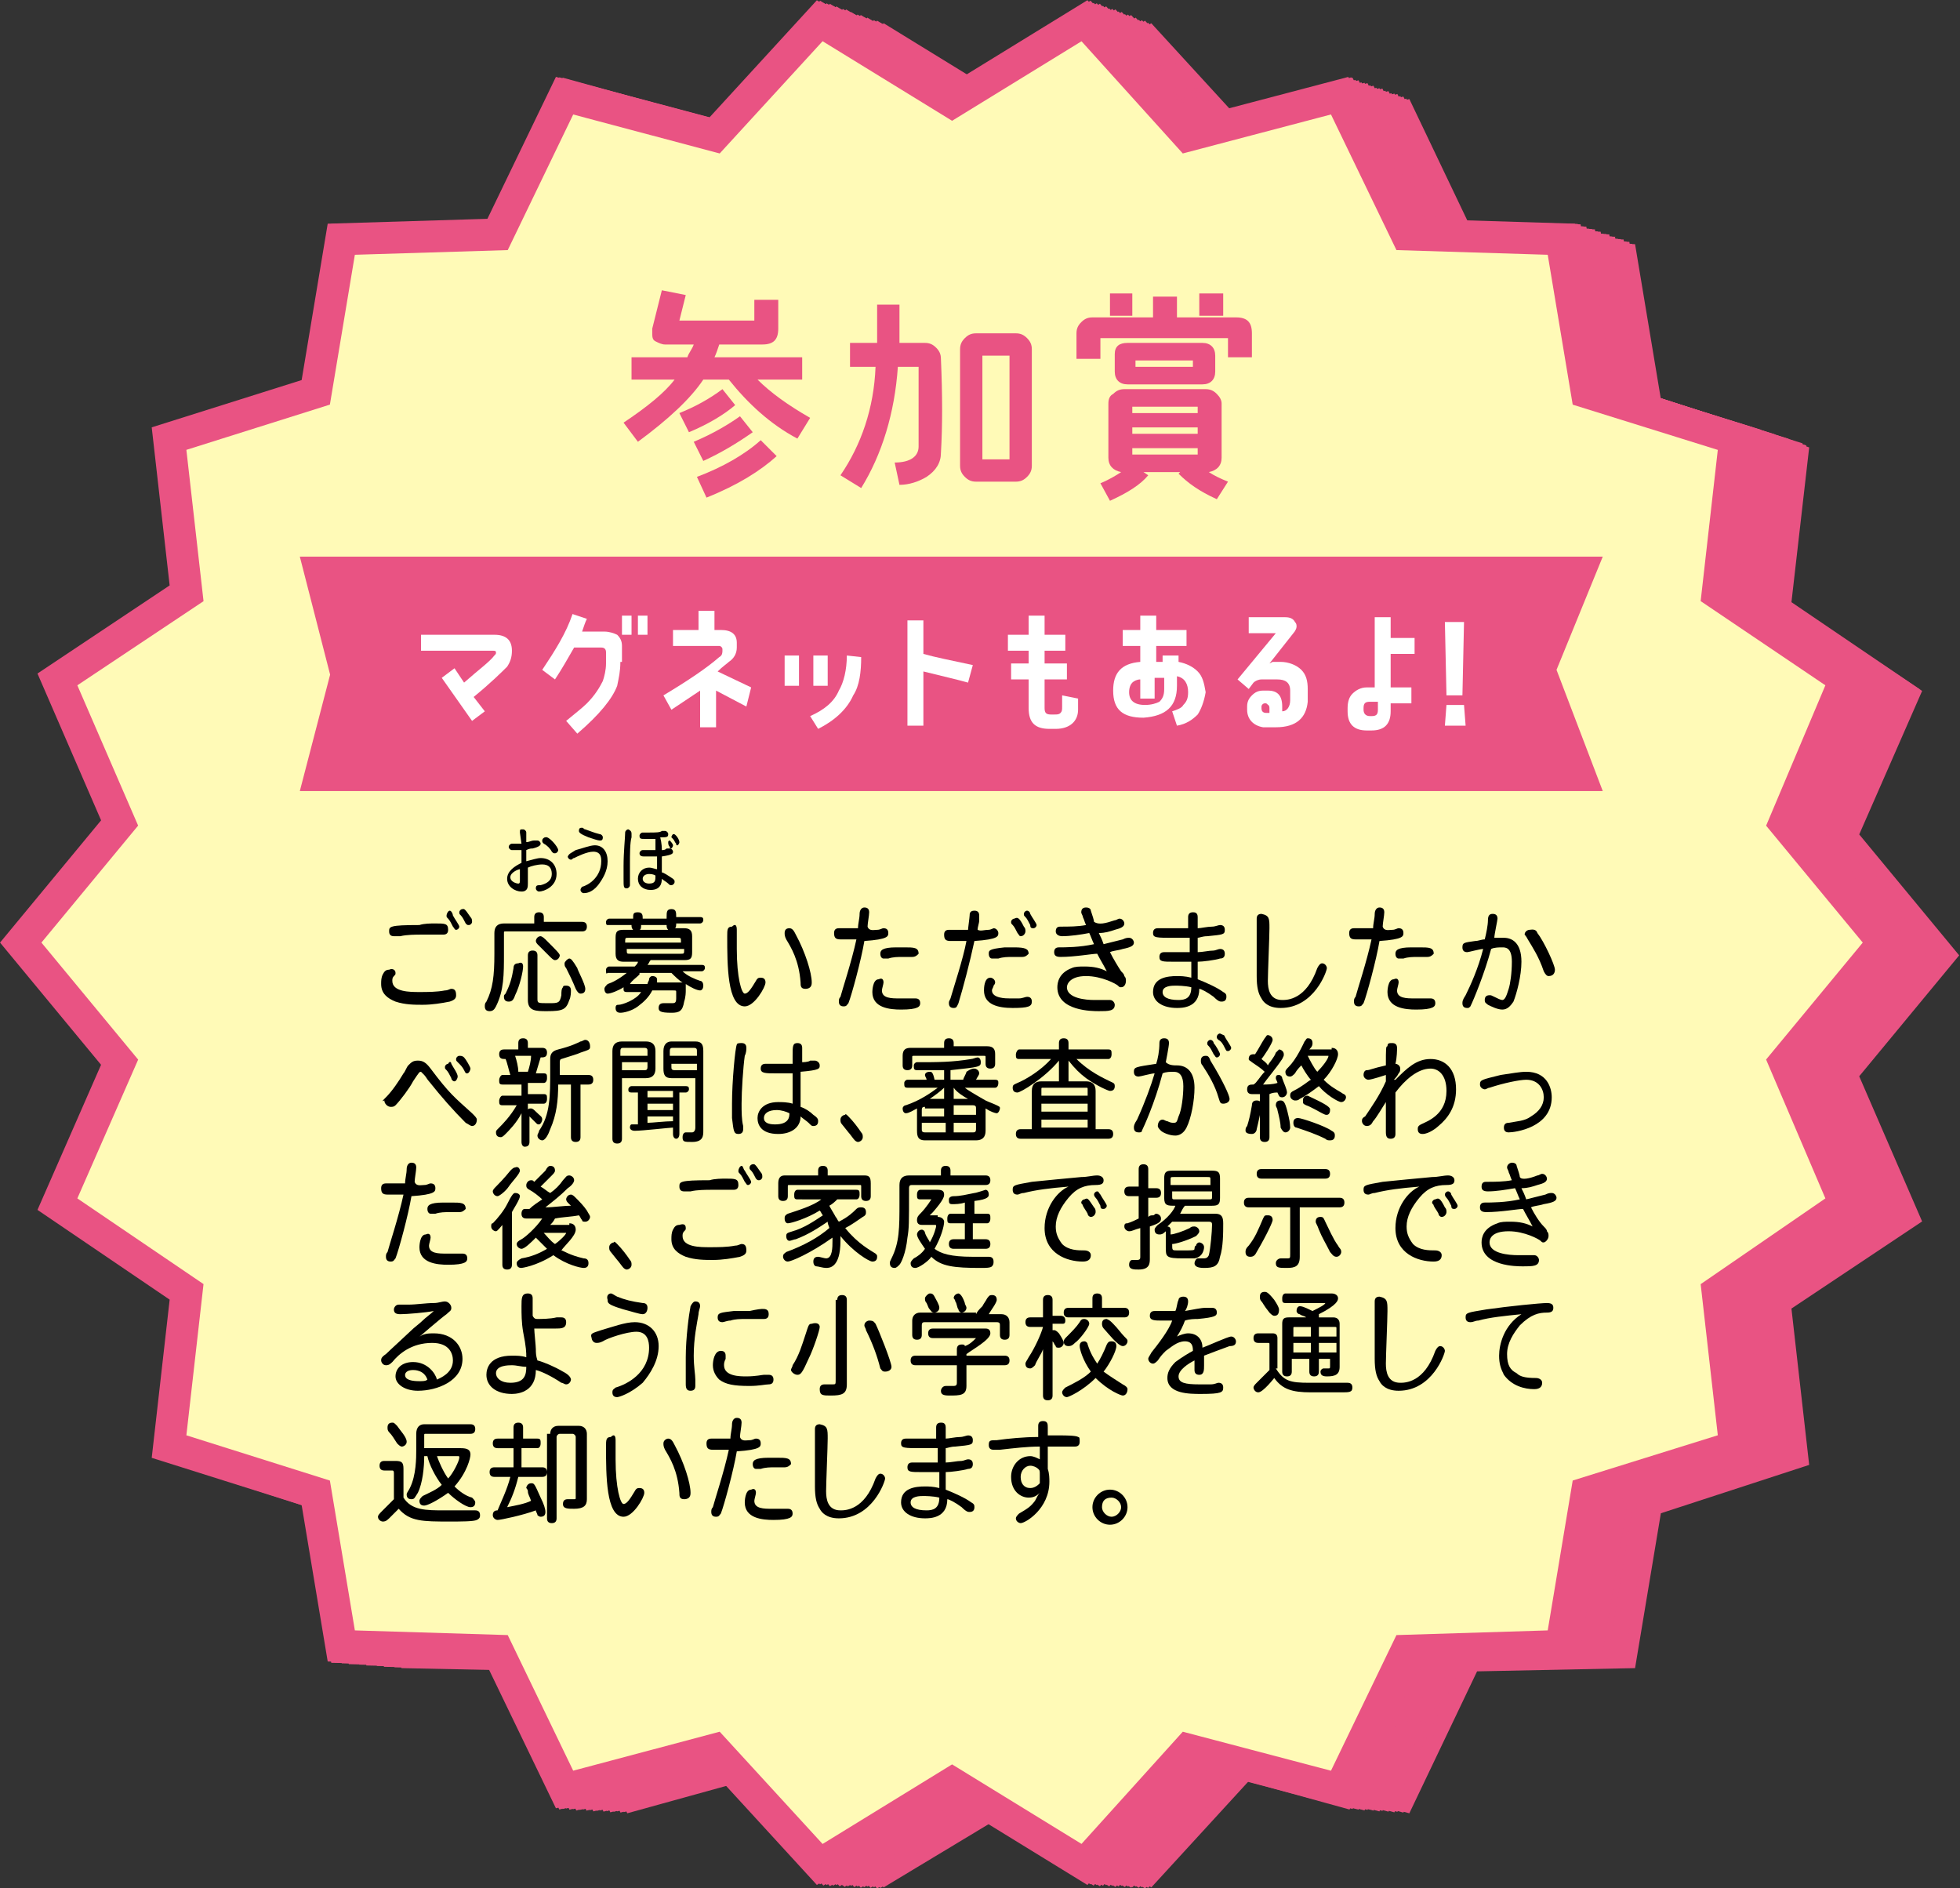 <?xml version="1.0" encoding="utf-8"?>
<!-- Generator: Adobe Illustrator 27.5.0, SVG Export Plug-In . SVG Version: 6.00 Build 0)  -->
<svg version="1.1" id="レイヤー_1" xmlns="http://www.w3.org/2000/svg" xmlns:xlink="http://www.w3.org/1999/xlink" x="0px"
	 y="0px" width="122.9px" height="118.4px" viewBox="0 0 122.9 118.4" style="enable-background:new 0 0 122.9 118.4;"
	 xml:space="preserve">
<rect x="0" y="0" width="122.9" height="118.4" fill="#333333" stroke="none"/>
<style type="text/css">
	.st0{fill:#E95383;}
	.st1{fill:none;stroke:#E95383;}
	.st2{fill:#EA5D86;}
	.st3{fill:none;stroke:#E95383;stroke-width:1.048;}
	.st4{fill:#EB678A;}
	.st5{fill:none;stroke:#E95383;stroke-width:1.095;}
	.st6{fill:#EC718D;}
	.st7{fill:none;stroke:#E95383;stroke-width:1.143;}
	.st8{fill:#ED7A90;}
	.st9{fill:none;stroke:#E95383;stroke-width:1.19;}
	.st10{fill:#EE8394;}
	.st11{fill:none;stroke:#E95383;stroke-width:1.238;}
	.st12{fill:#EF8C97;}
	.st13{fill:none;stroke:#E95383;stroke-width:1.286;}
	.st14{fill:#F0959A;}
	.st15{fill:none;stroke:#E95383;stroke-width:1.333;}
	.st16{fill:#F29D9D;}
	.st17{fill:none;stroke:#E95383;stroke-width:1.381;}
	.st18{fill:#F3A5A0;}
	.st19{fill:none;stroke:#E95383;stroke-width:1.429;}
	.st20{fill:#F4ADA3;}
	.st21{fill:none;stroke:#E95383;stroke-width:1.476;}
	.st22{fill:#F5B5A6;}
	.st23{fill:none;stroke:#E95383;stroke-width:1.524;}
	.st24{fill:#F7BDA8;}
	.st25{fill:none;stroke:#E95383;stroke-width:1.571;}
	.st26{fill:#F8C4AA;}
	.st27{fill:none;stroke:#E95383;stroke-width:1.619;}
	.st28{fill:#F9CCAD;}
	.st29{fill:none;stroke:#E95383;stroke-width:1.667;}
	.st30{fill:#FAD3AF;}
	.st31{fill:none;stroke:#E95383;stroke-width:1.714;}
	.st32{fill:#FCDAB0;}
	.st33{fill:none;stroke:#E95383;stroke-width:1.762;}
	.st34{fill:#FDE1B2;}
	.st35{fill:none;stroke:#E95383;stroke-width:1.81;}
	.st36{fill:#FEE7B4;}
	.st37{fill:none;stroke:#E95383;stroke-width:1.857;}
	.st38{fill:#FFEEB5;}
	.st39{fill:none;stroke:#E95383;stroke-width:1.905;}
	.st40{fill:#FFF4B7;}
	.st41{fill:none;stroke:#E95383;stroke-width:1.952;}
	.st42{fill:#FFFAB7;}
	.st43{fill:none;stroke:#E95383;stroke-width:2;}
	.st44{fill:#FFFFFF;}
</style>
<g>
	<g>
		<polygon class="st0" points="122.2,59.9 116,67.4 119.9,76.4 111.8,81.8 112.9,91.5 103.7,94.5 102.1,104.1 92.3,104.3 
			88.1,113.1 78.7,110.5 72.1,117.7 63.8,112.7 55.5,117.7 49,110.5 39.6,113.1 35.3,104.3 25.6,104.1 24,94.5 14.7,91.5 15.8,81.8 
			7.8,76.4 11.6,67.4 5.4,59.9 11.6,52.4 7.8,43.5 15.8,38 14.7,28.4 24,25.4 25.6,15.8 35.3,15.6 39.6,6.8 49,9.3 55.5,2.1 
			63.8,7.2 72.1,2.1 78.7,9.3 88.1,6.8 92.3,15.6 102.1,15.8 103.7,25.4 112.9,28.4 111.8,38 119.9,43.5 116,52.4 		"/>
		<polygon class="st1" points="122.2,59.9 116,67.4 119.9,76.4 111.8,81.8 112.9,91.5 103.7,94.5 102.1,104.1 92.3,104.3 
			88.1,113.1 78.7,110.5 72.1,117.7 63.8,112.7 55.5,117.7 49,110.5 39.6,113.1 35.3,104.3 25.6,104.1 24,94.5 14.7,91.5 15.8,81.8 
			7.8,76.4 11.6,67.4 5.4,59.9 11.6,52.4 7.8,43.5 15.8,38 14.7,28.4 24,25.4 25.6,15.8 35.3,15.6 39.6,6.8 49,9.3 55.5,2.1 
			63.8,7.2 72.1,2.1 78.7,9.3 88.1,6.8 92.3,15.6 102.1,15.8 103.7,25.4 112.9,28.4 111.8,38 119.9,43.5 116,52.4 		"/>
	</g>
	<g>
		<polygon class="st2" points="122,59.9 115.8,67.4 119.7,76.3 111.6,81.8 112.7,91.5 103.5,94.4 101.9,104 92.1,104.2 87.9,113 
			78.5,110.5 71.9,117.7 63.6,112.6 55.3,117.7 48.8,110.5 39.4,113 35.1,104.2 25.4,104 23.8,94.4 14.5,91.5 15.6,81.8 7.6,76.3 
			11.4,67.4 5.2,59.9 11.4,52.4 7.6,43.4 15.6,38 14.5,28.3 23.8,25.4 25.4,15.8 35.1,15.5 39.4,6.8 48.8,9.3 55.3,2.1 63.6,7.2 
			71.9,2.1 78.5,9.3 87.9,6.8 92.1,15.5 101.9,15.8 103.5,25.4 112.7,28.3 111.6,38 119.7,43.4 115.8,52.4 		"/>
		<polygon class="st3" points="122,59.9 115.8,67.4 119.7,76.3 111.6,81.8 112.7,91.5 103.5,94.4 101.9,104 92.1,104.2 87.9,113 
			78.5,110.5 71.9,117.7 63.6,112.6 55.3,117.7 48.8,110.5 39.4,113 35.1,104.2 25.4,104 23.8,94.4 14.5,91.5 15.6,81.8 7.6,76.3 
			11.4,67.4 5.2,59.9 11.4,52.4 7.6,43.4 15.6,38 14.5,28.3 23.8,25.4 25.4,15.8 35.1,15.5 39.4,6.8 48.8,9.3 55.3,2.1 63.6,7.2 
			71.9,2.1 78.5,9.3 87.9,6.8 92.1,15.5 101.9,15.8 103.5,25.4 112.7,28.3 111.6,38 119.7,43.4 115.8,52.4 		"/>
	</g>
	<g>
		<polygon class="st4" points="121.8,59.8 115.6,67.4 119.5,76.3 111.4,81.8 112.6,91.4 103.3,94.4 101.7,104 91.9,104.2 87.7,113 
			78.3,110.4 71.7,117.7 63.4,112.6 55.1,117.7 48.6,110.4 39.2,113 34.9,104.2 25.2,104 23.6,94.4 14.3,91.4 15.5,81.8 7.4,76.3 
			11.2,67.4 5,59.8 11.2,52.3 7.4,43.4 15.5,37.9 14.3,28.3 23.6,25.3 25.2,15.7 34.9,15.5 39.2,6.7 48.6,9.2 55.1,2 63.4,7.1 
			71.7,2 78.3,9.2 87.7,6.7 91.9,15.5 101.7,15.7 103.3,25.3 112.6,28.3 111.4,37.9 119.5,43.4 115.6,52.3 		"/>
		<polygon class="st5" points="121.8,59.8 115.6,67.4 119.5,76.3 111.4,81.8 112.6,91.4 103.3,94.4 101.7,104 91.9,104.2 87.7,113 
			78.3,110.4 71.7,117.7 63.4,112.6 55.1,117.7 48.6,110.4 39.2,113 34.9,104.2 25.2,104 23.6,94.4 14.3,91.4 15.5,81.8 7.4,76.3 
			11.2,67.4 5,59.8 11.2,52.3 7.4,43.4 15.5,37.9 14.3,28.3 23.6,25.3 25.2,15.7 34.9,15.5 39.2,6.7 48.6,9.2 55.1,2 63.4,7.1 
			71.7,2 78.3,9.2 87.7,6.7 91.9,15.5 101.7,15.7 103.3,25.3 112.6,28.3 111.4,37.9 119.5,43.4 115.6,52.3 		"/>
	</g>
	<g>
		<polygon class="st6" points="121.6,59.8 115.4,67.3 119.3,76.3 111.2,81.7 112.4,91.4 103.1,94.3 101.5,103.9 91.7,104.2 
			87.5,112.9 78.1,110.4 71.5,117.6 63.2,112.5 54.9,117.6 48.4,110.4 39,112.9 34.7,104.2 25,103.9 23.4,94.3 14.1,91.4 15.3,81.7 
			7.2,76.3 11,67.3 4.8,59.8 11,52.3 7.2,43.4 15.3,37.9 14.1,28.2 23.4,25.3 25,15.7 34.7,15.4 39,6.7 48.4,9.2 54.9,2 63.2,7.1 
			71.5,2 78.1,9.2 87.5,6.7 91.7,15.4 101.5,15.7 103.1,25.3 112.4,28.2 111.2,37.9 119.3,43.4 115.4,52.3 		"/>
		<polygon class="st7" points="121.6,59.8 115.4,67.3 119.3,76.3 111.2,81.7 112.4,91.4 103.1,94.3 101.5,103.9 91.7,104.2 
			87.5,112.9 78.1,110.4 71.5,117.6 63.2,112.5 54.9,117.6 48.4,110.4 39,112.9 34.7,104.2 25,103.9 23.4,94.3 14.1,91.4 15.3,81.7 
			7.2,76.3 11,67.3 4.8,59.8 11,52.3 7.2,43.4 15.3,37.9 14.1,28.2 23.4,25.3 25,15.7 34.7,15.4 39,6.7 48.4,9.2 54.9,2 63.2,7.1 
			71.5,2 78.1,9.2 87.5,6.7 91.7,15.4 101.5,15.7 103.1,25.3 112.4,28.2 111.2,37.9 119.3,43.4 115.4,52.3 		"/>
	</g>
	<g>
		<polygon class="st8" points="121.4,59.8 115.2,67.3 119.1,76.2 111,81.7 112.2,91.3 102.9,94.3 101.3,103.9 91.5,104.1 
			87.3,112.9 77.9,110.4 71.3,117.6 63,112.5 54.7,117.6 48.2,110.4 38.8,112.9 34.5,104.1 24.8,103.9 23.2,94.3 13.9,91.3 
			15.1,81.7 7,76.2 10.8,67.3 4.6,59.8 10.8,52.3 7,43.3 15.1,37.9 13.9,28.2 23.2,25.2 24.8,15.6 34.5,15.4 38.8,6.6 48.2,9.2 
			54.7,2 63,7 71.3,2 77.9,9.2 87.3,6.6 91.5,15.4 101.3,15.6 102.9,25.2 112.2,28.2 111,37.9 119.1,43.3 115.2,52.3 		"/>
		<polygon class="st9" points="121.4,59.8 115.2,67.3 119.1,76.2 111,81.7 112.2,91.3 102.9,94.3 101.3,103.9 91.5,104.1 
			87.3,112.9 77.9,110.4 71.3,117.6 63,112.5 54.7,117.6 48.2,110.4 38.8,112.9 34.5,104.1 24.8,103.9 23.2,94.3 13.9,91.3 
			15.1,81.7 7,76.2 10.8,67.3 4.6,59.8 10.8,52.3 7,43.3 15.1,37.9 13.9,28.2 23.2,25.2 24.8,15.6 34.5,15.4 38.8,6.6 48.2,9.2 
			54.7,2 63,7 71.3,2 77.9,9.2 87.3,6.6 91.5,15.4 101.3,15.6 102.9,25.2 112.2,28.2 111,37.9 119.1,43.3 115.2,52.3 		"/>
	</g>
	<g>
		<polygon class="st10" points="121.2,59.7 115,67.2 118.9,76.2 110.8,81.6 112,91.3 102.7,94.3 101.1,103.9 91.3,104.1 87.1,112.9 
			77.7,110.3 71.1,117.5 62.8,112.5 54.5,117.5 48,110.3 38.6,112.9 34.3,104.1 24.6,103.9 23,94.3 13.7,91.3 14.9,81.6 6.8,76.2 
			10.6,67.2 4.4,59.7 10.6,52.2 6.8,43.3 14.9,37.8 13.7,28.2 23,25.2 24.6,15.6 34.3,15.4 38.6,6.6 48,9.1 54.5,1.9 62.8,7 
			71.1,1.9 77.7,9.1 87.1,6.6 91.3,15.4 101.1,15.6 102.7,25.2 112,28.2 110.8,37.8 118.9,43.3 115,52.2 		"/>
		<polygon class="st11" points="121.2,59.7 115,67.2 118.9,76.2 110.8,81.6 112,91.3 102.7,94.3 101.1,103.9 91.3,104.1 87.1,112.9 
			77.7,110.3 71.1,117.5 62.8,112.5 54.5,117.5 48,110.3 38.6,112.9 34.3,104.1 24.6,103.9 23,94.3 13.7,91.3 14.9,81.6 6.8,76.2 
			10.6,67.2 4.4,59.7 10.6,52.2 6.8,43.3 14.9,37.8 13.7,28.2 23,25.2 24.6,15.6 34.3,15.4 38.6,6.6 48,9.1 54.5,1.9 62.8,7 
			71.1,1.9 77.7,9.1 87.1,6.6 91.3,15.4 101.1,15.6 102.7,25.2 112,28.2 110.8,37.8 118.9,43.3 115,52.2 		"/>
	</g>
	<g>
		<polygon class="st12" points="121,59.7 114.8,67.2 118.7,76.1 110.6,81.6 111.8,91.3 102.5,94.2 100.9,103.8 91.1,104.1 
			86.9,112.8 77.5,110.3 70.9,117.5 62.6,112.4 54.3,117.5 47.8,110.3 38.4,112.8 34.1,104 24.4,103.8 22.8,94.2 13.5,91.3 
			14.7,81.6 6.6,76.1 10.4,67.2 4.2,59.7 10.4,52.2 6.6,43.2 14.7,37.8 13.5,28.1 22.8,25.2 24.4,15.6 34.1,15.3 38.4,6.6 47.8,9.1 
			54.3,1.9 62.6,7 70.9,1.9 77.5,9.1 86.9,6.6 91.1,15.3 100.9,15.6 102.5,25.2 111.8,28.1 110.6,37.8 118.7,43.2 114.8,52.2 		"/>
		<polygon class="st13" points="121,59.7 114.8,67.2 118.7,76.1 110.6,81.6 111.8,91.3 102.5,94.2 100.9,103.8 91.1,104.1 
			86.9,112.8 77.5,110.3 70.9,117.5 62.6,112.4 54.3,117.5 47.8,110.3 38.4,112.8 34.1,104 24.4,103.8 22.8,94.2 13.5,91.3 
			14.7,81.6 6.6,76.1 10.4,67.2 4.2,59.7 10.4,52.2 6.6,43.2 14.7,37.8 13.5,28.1 22.8,25.2 24.4,15.6 34.1,15.3 38.4,6.6 47.8,9.1 
			54.3,1.9 62.6,7 70.9,1.9 77.5,9.1 86.9,6.6 91.1,15.3 100.9,15.6 102.5,25.2 111.8,28.1 110.6,37.8 118.7,43.2 114.8,52.2 		"/>
	</g>
	<g>
		<polygon class="st14" points="120.8,59.6 114.6,67.2 118.5,76.1 110.4,81.6 111.6,91.2 102.3,94.2 100.7,103.8 90.9,104 
			86.7,112.8 77.3,110.2 70.8,117.5 62.4,112.4 54.1,117.5 47.6,110.2 38.2,112.8 33.9,104 24.2,103.8 22.6,94.2 13.3,91.2 
			14.5,81.6 6.4,76.1 10.2,67.2 4,59.6 10.2,52.1 6.4,43.2 14.5,37.7 13.3,28.1 22.6,25.1 24.2,15.5 33.9,15.3 38.2,6.5 47.6,9 
			54.1,1.8 62.4,6.9 70.8,1.8 77.3,9 86.7,6.5 90.9,15.3 100.7,15.5 102.3,25.1 111.6,28.1 110.4,37.7 118.5,43.2 114.6,52.1 		"/>
		<polygon class="st15" points="120.8,59.6 114.6,67.2 118.5,76.1 110.4,81.6 111.6,91.2 102.3,94.2 100.7,103.8 90.9,104 
			86.7,112.8 77.3,110.2 70.8,117.5 62.4,112.4 54.1,117.5 47.6,110.2 38.2,112.8 33.9,104 24.2,103.8 22.6,94.2 13.3,91.2 
			14.5,81.6 6.4,76.1 10.2,67.2 4,59.6 10.2,52.1 6.4,43.2 14.5,37.7 13.3,28.1 22.6,25.1 24.2,15.5 33.9,15.3 38.2,6.5 47.6,9 
			54.1,1.8 62.4,6.9 70.8,1.8 77.3,9 86.7,6.5 90.9,15.3 100.7,15.5 102.3,25.1 111.6,28.1 110.4,37.7 118.5,43.2 114.6,52.1 		"/>
	</g>
	<g>
		<polygon class="st16" points="120.6,59.6 114.4,67.1 118.3,76.1 110.2,81.5 111.4,91.2 102.1,94.1 100.5,103.7 90.7,104 
			86.5,112.7 77.1,110.2 70.6,117.4 62.2,112.3 53.9,117.4 47.4,110.2 38,112.7 33.7,104 24,103.7 22.4,94.1 13.1,91.2 14.3,81.5 
			6.2,76.1 10.1,67.1 3.9,59.6 10.1,52.1 6.2,43.2 14.3,37.7 13.1,28 22.4,25.1 24,15.5 33.7,15.2 38,6.5 47.4,9 53.9,1.8 62.2,6.9 
			70.6,1.8 77.1,9 86.5,6.5 90.8,15.2 100.5,15.5 102.1,25.1 111.4,28 110.2,37.7 118.3,43.2 114.4,52.1 		"/>
		<polygon class="st17" points="120.6,59.6 114.4,67.1 118.3,76.1 110.2,81.5 111.4,91.2 102.1,94.1 100.5,103.7 90.7,104 
			86.5,112.7 77.1,110.2 70.6,117.4 62.2,112.3 53.9,117.4 47.4,110.2 38,112.7 33.7,104 24,103.7 22.4,94.1 13.1,91.2 14.3,81.5 
			6.2,76.1 10.1,67.1 3.9,59.6 10.1,52.1 6.2,43.2 14.3,37.7 13.1,28 22.4,25.1 24,15.5 33.7,15.2 38,6.5 47.4,9 53.9,1.8 62.2,6.9 
			70.6,1.8 77.1,9 86.5,6.5 90.8,15.2 100.5,15.5 102.1,25.1 111.4,28 110.2,37.7 118.3,43.2 114.4,52.1 		"/>
	</g>
	<g>
		<polygon class="st18" points="120.4,59.6 114.2,67.1 118.1,76 110,81.5 111.2,91.1 101.9,94.1 100.3,103.7 90.6,103.9 86.3,112.7 
			76.9,110.2 70.4,117.4 62,112.3 53.7,117.4 47.2,110.2 37.8,112.7 33.5,103.9 23.8,103.7 22.2,94.1 12.9,91.1 14.1,81.5 6,76 
			9.9,67.1 3.7,59.6 9.9,52.1 6,43.1 14.1,37.7 12.9,28 22.2,25 23.8,15.4 33.5,15.2 37.8,6.4 47.2,9 53.7,1.8 62,6.8 70.4,1.8 
			76.9,9 86.3,6.4 90.6,15.2 100.3,15.4 101.9,25 111.2,28 110,37.7 118.1,43.1 114.2,52.1 		"/>
		<polygon class="st19" points="120.4,59.6 114.2,67.1 118.1,76 110,81.5 111.2,91.1 101.9,94.1 100.3,103.7 90.6,103.9 86.3,112.7 
			76.9,110.2 70.4,117.4 62,112.3 53.7,117.4 47.2,110.2 37.8,112.7 33.5,103.9 23.8,103.7 22.2,94.1 12.9,91.1 14.1,81.5 6,76 
			9.9,67.1 3.7,59.6 9.9,52.1 6,43.1 14.1,37.7 12.9,28 22.2,25 23.8,15.4 33.5,15.2 37.8,6.4 47.2,9 53.7,1.8 62,6.8 70.4,1.8 
			76.9,9 86.3,6.4 90.6,15.2 100.3,15.4 101.9,25 111.2,28 110,37.7 118.1,43.1 114.2,52.1 		"/>
	</g>
	<g>
		<polygon class="st20" points="120.2,59.5 114,67 117.9,76 109.8,81.4 111,91.1 101.7,94.1 100.1,103.7 90.4,103.9 86.1,112.7 
			76.7,110.1 70.2,117.3 61.9,112.3 53.5,117.3 47,110.1 37.6,112.7 33.3,103.9 23.6,103.7 22,94.1 12.7,91.1 13.9,81.4 5.8,76 
			9.7,67 3.5,59.5 9.7,52 5.8,43.1 13.9,37.6 12.7,28 22,25 23.6,15.4 33.3,15.2 37.6,6.4 47,8.9 53.5,1.7 61.9,6.8 70.2,1.7 
			76.7,8.9 86.1,6.4 90.4,15.2 100.1,15.4 101.7,25 111,28 109.8,37.6 117.9,43.1 114,52 		"/>
		<polygon class="st21" points="120.2,59.5 114,67 117.9,76 109.8,81.4 111,91.1 101.7,94.1 100.1,103.7 90.4,103.9 86.1,112.7 
			76.7,110.1 70.2,117.3 61.9,112.3 53.5,117.3 47,110.1 37.6,112.7 33.3,103.9 23.6,103.7 22,94.1 12.7,91.1 13.9,81.4 5.8,76 
			9.7,67 3.5,59.5 9.7,52 5.8,43.1 13.9,37.6 12.7,28 22,25 23.6,15.4 33.3,15.2 37.6,6.4 47,8.9 53.5,1.7 61.9,6.8 70.2,1.7 
			76.7,8.9 86.1,6.4 90.4,15.2 100.1,15.4 101.7,25 111,28 109.8,37.6 117.9,43.1 114,52 		"/>
	</g>
	<g>
		<polygon class="st22" points="120,59.5 113.8,67 117.7,75.9 109.6,81.4 110.8,91.1 101.5,94 99.9,103.6 90.2,103.9 85.9,112.6 
			76.5,110.1 70,117.3 61.7,112.2 53.3,117.3 46.8,110.1 37.4,112.6 33.1,103.9 23.4,103.6 21.8,94 12.5,91.1 13.7,81.4 5.6,75.9 
			9.5,67 3.3,59.5 9.5,52 5.6,43 13.7,37.6 12.5,27.9 21.8,25 23.4,15.4 33.2,15.1 37.4,6.4 46.8,8.9 53.3,1.7 61.7,6.8 70,1.7 
			76.5,8.9 85.9,6.4 90.2,15.1 99.9,15.4 101.5,25 110.8,27.9 109.6,37.6 117.7,43 113.8,52 		"/>
		<polygon class="st23" points="120,59.5 113.8,67 117.7,75.9 109.6,81.4 110.8,91.1 101.5,94 99.9,103.6 90.2,103.9 85.9,112.6 
			76.5,110.1 70,117.3 61.7,112.2 53.3,117.3 46.8,110.1 37.4,112.6 33.1,103.9 23.4,103.6 21.8,94 12.5,91.1 13.7,81.4 5.6,75.9 
			9.5,67 3.3,59.5 9.5,52 5.6,43 13.7,37.6 12.5,27.9 21.8,25 23.4,15.4 33.2,15.1 37.4,6.4 46.8,8.9 53.3,1.7 61.7,6.8 70,1.7 
			76.5,8.9 85.9,6.4 90.2,15.1 99.9,15.4 101.5,25 110.8,27.9 109.6,37.6 117.7,43 113.8,52 		"/>
	</g>
	<g>
		<polygon class="st24" points="119.9,59.4 113.7,67 117.5,75.9 109.4,81.4 110.6,91 101.3,94 99.7,103.6 90,103.8 85.7,112.6 
			76.3,110.1 69.8,117.3 61.5,112.2 53.1,117.3 46.6,110.1 37.2,112.6 33,103.8 23.2,103.6 21.6,94 12.3,91 13.5,81.4 5.4,75.9 
			9.3,67 3.1,59.4 9.3,51.9 5.4,43 13.5,37.5 12.3,27.9 21.6,24.9 23.2,15.3 33,15.1 37.2,6.3 46.6,8.8 53.2,1.6 61.5,6.7 69.8,1.6 
			76.3,8.8 85.7,6.3 90,15.1 99.7,15.3 101.3,24.9 110.6,27.9 109.4,37.5 117.5,43 113.7,51.9 		"/>
		<polygon class="st25" points="119.9,59.4 113.7,67 117.5,75.9 109.4,81.4 110.6,91 101.3,94 99.7,103.6 90,103.8 85.7,112.6 
			76.3,110.1 69.8,117.3 61.5,112.2 53.1,117.3 46.6,110.1 37.2,112.6 33,103.8 23.2,103.6 21.6,94 12.3,91 13.5,81.4 5.4,75.9 
			9.3,67 3.1,59.4 9.3,51.9 5.4,43 13.5,37.5 12.3,27.9 21.6,24.9 23.2,15.3 33,15.1 37.2,6.3 46.6,8.8 53.2,1.6 61.5,6.7 69.8,1.6 
			76.3,8.8 85.7,6.3 90,15.1 99.7,15.3 101.3,24.9 110.6,27.9 109.4,37.5 117.5,43 113.7,51.9 		"/>
	</g>
	<g>
		<polygon class="st26" points="119.7,59.4 113.5,66.9 117.3,75.9 109.2,81.3 110.4,91 101.1,93.9 99.5,103.5 89.8,103.8 
			85.5,112.5 76.1,110 69.6,117.2 61.3,112.1 53,117.2 46.4,110 37,112.5 32.8,103.8 23,103.5 21.4,93.9 12.1,91 13.3,81.3 
			5.2,75.9 9.1,66.9 2.9,59.4 9.1,51.9 5.2,43 13.3,37.5 12.1,27.8 21.4,24.9 23,15.3 32.8,15 37,6.3 46.4,8.8 53,1.6 61.3,6.7 
			69.6,1.6 76.1,8.8 85.5,6.3 89.8,15 99.5,15.3 101.1,24.9 110.4,27.8 109.2,37.5 117.3,43 113.5,51.9 		"/>
		<polygon class="st27" points="119.7,59.4 113.5,66.9 117.3,75.9 109.2,81.3 110.4,91 101.1,93.9 99.5,103.5 89.8,103.8 
			85.5,112.5 76.1,110 69.6,117.2 61.3,112.1 53,117.2 46.4,110 37,112.5 32.8,103.8 23,103.5 21.4,93.9 12.1,91 13.3,81.3 
			5.2,75.9 9.1,66.9 2.9,59.4 9.1,51.9 5.2,43 13.3,37.5 12.1,27.8 21.4,24.9 23,15.3 32.8,15 37,6.3 46.4,8.8 53,1.6 61.3,6.7 
			69.6,1.6 76.1,8.8 85.5,6.3 89.8,15 99.5,15.3 101.1,24.9 110.4,27.8 109.2,37.5 117.3,43 113.5,51.9 		"/>
	</g>
	<g>
		<polygon class="st28" points="119.5,59.4 113.3,66.9 117.1,75.8 109,81.3 110.2,90.9 100.9,93.9 99.3,103.5 89.6,103.7 
			85.3,112.5 75.9,110 69.4,117.2 61.1,112.1 52.8,117.2 46.2,110 36.8,112.5 32.6,103.7 22.8,103.5 21.2,93.9 11.9,90.9 13.1,81.3 
			5,75.8 8.9,66.9 2.7,59.4 8.9,51.9 5,42.9 13.1,37.5 11.9,27.8 21.2,24.8 22.8,15.2 32.6,15 36.8,6.2 46.2,8.8 52.8,1.6 61.1,6.6 
			69.4,1.6 75.9,8.8 85.3,6.2 89.6,15 99.3,15.2 100.9,24.8 110.2,27.8 109,37.5 117.1,42.9 113.3,51.9 		"/>
		<polygon class="st29" points="119.5,59.4 113.3,66.9 117.1,75.8 109,81.3 110.2,90.9 100.9,93.9 99.3,103.5 89.6,103.7 
			85.3,112.5 75.9,110 69.4,117.2 61.1,112.1 52.8,117.2 46.2,110 36.8,112.5 32.6,103.7 22.8,103.5 21.2,93.9 11.9,90.9 13.1,81.3 
			5,75.8 8.9,66.9 2.7,59.4 8.9,51.9 5,42.9 13.1,37.5 11.9,27.8 21.2,24.8 22.8,15.2 32.6,15 36.8,6.2 46.2,8.8 52.8,1.6 61.1,6.6 
			69.4,1.6 75.9,8.8 85.3,6.2 89.6,15 99.3,15.2 100.9,24.8 110.2,27.8 109,37.5 117.1,42.9 113.3,51.9 		"/>
	</g>
	<g>
		<polygon class="st30" points="119.3,59.3 113.1,66.8 116.9,75.8 108.8,81.2 110,90.9 100.7,93.9 99.1,103.5 89.4,103.7 
			85.1,112.5 75.7,109.9 69.2,117.1 60.9,112.1 52.6,117.1 46,109.9 36.6,112.5 32.4,103.7 22.6,103.5 21,93.9 11.7,90.9 12.9,81.2 
			4.8,75.8 8.7,66.8 2.5,59.3 8.7,51.8 4.8,42.9 12.9,37.4 11.7,27.8 21,24.8 22.6,15.2 32.4,15 36.6,6.2 46,8.7 52.6,1.5 60.9,6.6 
			69.2,1.5 75.7,8.7 85.1,6.2 89.4,15 99.1,15.2 100.7,24.8 110,27.8 108.8,37.4 116.9,42.9 113.1,51.8 		"/>
		<polygon class="st31" points="119.3,59.3 113.1,66.8 116.9,75.8 108.8,81.2 110,90.9 100.7,93.9 99.1,103.5 89.4,103.7 
			85.1,112.5 75.7,109.9 69.2,117.1 60.9,112.1 52.6,117.1 46,109.9 36.6,112.5 32.4,103.7 22.6,103.5 21,93.9 11.7,90.9 12.9,81.2 
			4.8,75.8 8.7,66.8 2.5,59.3 8.7,51.8 4.8,42.9 12.9,37.4 11.7,27.8 21,24.8 22.6,15.2 32.4,15 36.6,6.2 46,8.7 52.6,1.5 60.9,6.6 
			69.2,1.5 75.7,8.7 85.1,6.2 89.4,15 99.1,15.2 100.7,24.8 110,27.8 108.8,37.4 116.9,42.9 113.1,51.8 		"/>
	</g>
	<g>
		<polygon class="st32" points="119.1,59.3 112.9,66.8 116.7,75.7 108.6,81.2 109.8,90.9 100.5,93.8 98.9,103.4 89.2,103.7 
			84.9,112.4 75.5,109.9 69,117.1 60.7,112 52.4,117.1 45.8,109.9 36.4,112.4 32.2,103.7 22.4,103.4 20.8,93.8 11.5,90.9 12.7,81.2 
			4.6,75.7 8.5,66.8 2.3,59.3 8.5,51.8 4.6,42.8 12.7,37.4 11.5,27.7 20.8,24.8 22.4,15.2 32.2,14.9 36.4,6.2 45.8,8.7 52.4,1.5 
			60.7,6.6 69,1.5 75.5,8.7 84.9,6.2 89.2,14.9 98.9,15.2 100.5,24.8 109.8,27.7 108.6,37.4 116.7,42.8 112.9,51.8 		"/>
		<polygon class="st33" points="119.1,59.3 112.9,66.8 116.7,75.7 108.6,81.2 109.8,90.9 100.5,93.8 98.9,103.4 89.2,103.7 
			84.9,112.4 75.5,109.9 69,117.1 60.7,112 52.4,117.1 45.8,109.9 36.4,112.4 32.2,103.7 22.4,103.4 20.8,93.8 11.5,90.9 12.7,81.2 
			4.6,75.7 8.5,66.8 2.3,59.3 8.5,51.8 4.6,42.8 12.7,37.4 11.5,27.7 20.8,24.8 22.4,15.2 32.2,14.9 36.4,6.2 45.8,8.7 52.4,1.5 
			60.7,6.6 69,1.5 75.5,8.7 84.9,6.2 89.2,14.9 98.9,15.2 100.5,24.8 109.8,27.7 108.6,37.4 116.7,42.8 112.9,51.8 		"/>
	</g>
	<g>
		<polygon class="st34" points="118.9,59.2 112.7,66.8 116.5,75.7 108.4,81.2 109.6,90.8 100.3,93.8 98.7,103.4 89,103.6 
			84.7,112.4 75.3,109.9 68.8,117.1 60.5,112 52.2,117.1 45.6,109.9 36.2,112.4 32,103.6 22.2,103.4 20.6,93.8 11.3,90.8 12.5,81.2 
			4.4,75.7 8.3,66.8 2.1,59.2 8.3,51.7 4.4,42.8 12.5,37.3 11.3,27.7 20.6,24.7 22.2,15.1 32,14.9 36.2,6.1 45.6,8.6 52.2,1.4 
			60.5,6.5 68.8,1.4 75.3,8.6 84.7,6.1 89,14.9 98.7,15.1 100.3,24.7 109.6,27.7 108.4,37.3 116.5,42.8 112.7,51.7 		"/>
		<polygon class="st35" points="118.9,59.2 112.7,66.8 116.5,75.7 108.4,81.2 109.6,90.8 100.3,93.8 98.7,103.4 89,103.6 
			84.7,112.4 75.3,109.9 68.8,117.1 60.5,112 52.2,117.1 45.6,109.9 36.2,112.4 32,103.6 22.2,103.4 20.6,93.8 11.3,90.8 12.5,81.2 
			4.4,75.7 8.3,66.8 2.1,59.2 8.3,51.7 4.4,42.8 12.5,37.3 11.3,27.7 20.6,24.7 22.2,15.1 32,14.9 36.2,6.1 45.6,8.6 52.2,1.4 
			60.5,6.5 68.8,1.4 75.3,8.6 84.7,6.1 89,14.9 98.7,15.1 100.3,24.7 109.6,27.7 108.4,37.3 116.5,42.8 112.7,51.7 		"/>
	</g>
	<g>
		<polygon class="st36" points="118.7,59.2 112.5,66.7 116.3,75.7 108.3,81.1 109.4,90.8 100.1,93.7 98.5,103.3 88.8,103.6 
			84.5,112.3 75.1,109.8 68.6,117 60.3,111.9 52,117 45.4,109.8 36,112.3 31.8,103.6 22,103.3 20.4,93.7 11.2,90.8 12.3,81.1 
			4.2,75.7 8.1,66.7 1.9,59.2 8.1,51.7 4.2,42.8 12.3,37.3 11.2,27.6 20.4,24.7 22,15.1 31.8,14.8 36,6.1 45.4,8.6 52,1.4 60.3,6.5 
			68.6,1.4 75.1,8.6 84.5,6.1 88.8,14.8 98.5,15.1 100.1,24.7 109.4,27.6 108.3,37.3 116.3,42.8 112.5,51.7 		"/>
		<polygon class="st37" points="118.7,59.2 112.5,66.7 116.3,75.7 108.3,81.1 109.4,90.8 100.1,93.7 98.5,103.3 88.8,103.6 
			84.5,112.3 75.1,109.8 68.6,117 60.3,111.9 52,117 45.4,109.8 36,112.3 31.8,103.6 22,103.3 20.4,93.7 11.2,90.8 12.3,81.1 
			4.2,75.7 8.1,66.7 1.9,59.2 8.1,51.7 4.2,42.8 12.3,37.3 11.2,27.6 20.4,24.7 22,15.1 31.8,14.8 36,6.1 45.4,8.6 52,1.4 60.3,6.5 
			68.6,1.4 75.1,8.6 84.5,6.1 88.8,14.8 98.5,15.1 100.1,24.7 109.4,27.6 108.3,37.3 116.3,42.8 112.5,51.7 		"/>
	</g>
	<g>
		<polygon class="st38" points="118.5,59.2 112.3,66.7 116.1,75.6 108.1,81.1 109.2,90.7 99.9,93.7 98.3,103.3 88.6,103.5 
			84.3,112.3 74.9,109.8 68.4,117 60.1,111.9 51.8,117 45.2,109.8 35.8,112.3 31.6,103.5 21.8,103.3 20.2,93.7 11,90.7 12.1,81.1 
			4,75.6 7.9,66.7 1.7,59.2 7.9,51.7 4,42.7 12.1,37.3 11,27.6 20.2,24.6 21.8,15 31.6,14.8 35.8,6 45.2,8.6 51.8,1.4 60.1,6.4 
			68.4,1.4 74.9,8.6 84.3,6 88.6,14.8 98.3,15 99.9,24.6 109.2,27.6 108.1,37.3 116.1,42.7 112.3,51.7 		"/>
		<polygon class="st39" points="118.5,59.2 112.3,66.7 116.1,75.6 108.1,81.1 109.2,90.7 99.9,93.7 98.3,103.3 88.6,103.5 
			84.3,112.3 74.9,109.8 68.4,117 60.1,111.9 51.8,117 45.2,109.8 35.8,112.3 31.6,103.5 21.8,103.3 20.2,93.7 11,90.7 12.1,81.1 
			4,75.6 7.9,66.7 1.7,59.2 7.9,51.7 4,42.7 12.1,37.3 11,27.6 20.2,24.6 21.8,15 31.6,14.8 35.8,6 45.2,8.6 51.8,1.4 60.1,6.4 
			68.4,1.4 74.9,8.6 84.3,6 88.6,14.8 98.3,15 99.9,24.6 109.2,27.6 108.1,37.3 116.1,42.7 112.3,51.7 		"/>
	</g>
	<g>
		<polygon class="st40" points="118.3,59.1 112.1,66.6 115.9,75.6 107.9,81 109,90.7 99.7,93.7 98.1,103.3 88.4,103.5 84.1,112.3 
			74.7,109.7 68.2,116.9 59.9,111.9 51.6,116.9 45,109.7 35.6,112.3 31.4,103.5 21.6,103.3 20,93.7 10.8,90.7 11.9,81 3.8,75.6 
			7.7,66.6 1.5,59.1 7.7,51.6 3.8,42.7 11.9,37.2 10.8,27.6 20,24.6 21.6,15 31.4,14.8 35.6,6 45,8.5 51.6,1.3 59.9,6.4 68.2,1.3 
			74.7,8.5 84.2,6 88.4,14.8 98.1,15 99.7,24.6 109,27.6 107.9,37.2 115.9,42.7 112.1,51.6 		"/>
		<polygon class="st41" points="118.3,59.1 112.1,66.6 115.9,75.6 107.9,81 109,90.7 99.7,93.7 98.1,103.3 88.4,103.5 84.1,112.3 
			74.7,109.7 68.2,116.9 59.9,111.9 51.6,116.9 45,109.7 35.6,112.3 31.4,103.5 21.6,103.3 20,93.7 10.8,90.7 11.9,81 3.8,75.6 
			7.7,66.6 1.5,59.1 7.7,51.6 3.8,42.7 11.9,37.2 10.8,27.6 20,24.6 21.6,15 31.4,14.8 35.6,6 45,8.5 51.6,1.3 59.9,6.4 68.2,1.3 
			74.7,8.5 84.2,6 88.4,14.8 98.1,15 99.7,24.6 109,27.6 107.9,37.2 115.9,42.7 112.1,51.6 		"/>
	</g>
	<g>
		<polygon class="st42" points="118.1,59.1 111.9,66.6 115.7,75.5 107.7,81 108.8,90.7 99.5,93.6 97.9,103.2 88.2,103.5 84,112.2 
			74.5,109.7 68,116.9 59.7,111.8 51.4,116.9 44.8,109.7 35.4,112.2 31.2,103.5 21.4,103.2 19.8,93.6 10.6,90.7 11.7,81 3.6,75.5 
			7.5,66.6 1.3,59.1 7.5,51.6 3.6,42.6 11.7,37.2 10.6,27.5 19.8,24.6 21.4,15 31.2,14.7 35.4,6 44.8,8.5 51.4,1.3 59.7,6.4 68,1.3 
			74.5,8.5 84,6 88.2,14.7 97.9,15 99.5,24.6 108.8,27.5 107.7,37.2 115.7,42.6 111.9,51.6 		"/>
		<polygon class="st43" points="118.1,59.1 111.9,66.6 115.7,75.5 107.7,81 108.8,90.7 99.5,93.6 97.9,103.2 88.2,103.5 84,112.2 
			74.5,109.7 68,116.9 59.7,111.8 51.4,116.9 44.8,109.7 35.4,112.2 31.2,103.5 21.4,103.2 19.8,93.6 10.6,90.7 11.7,81 3.6,75.5 
			7.5,66.6 1.3,59.1 7.5,51.6 3.6,42.6 11.7,37.2 10.6,27.5 19.8,24.6 21.4,15 31.2,14.7 35.4,6 44.8,8.5 51.4,1.3 59.7,6.4 68,1.3 
			74.5,8.5 84,6 88.2,14.7 97.9,15 99.5,24.6 108.8,27.5 107.7,37.2 115.7,42.6 111.9,51.6 		"/>
	</g>
</g>
<g>
	<polygon class="st0" points="100.5,49.6 18.8,49.6 20.7,42.3 18.8,34.9 100.5,34.9 97.6,42 	"/>
	<g>
		<g>
			<g>
				<path class="st0" d="M50,27.5c-1.7-0.9-3.1-2.2-4.3-3.7h-1.6c-0.8,1.2-2.2,2.5-4.1,3.9l-0.9-1.2c1.5-1,2.6-1.9,3.2-2.7h-2.7
					v-1.4h3.5c0.1-0.3,0.3-0.5,0.4-0.8h-1.8c-0.2,0-0.4-0.1-0.6-0.2c-0.2-0.1-0.2-0.3-0.2-0.5c0-0.1,0-0.2,0-0.3l0.6-2.4l1.5,0.3
					l-0.4,1.6h4.7v-1.3h1.5l0,1.8c0,0.7-0.3,1-1,1l-2.7,0c-0.1,0.3-0.2,0.6-0.3,0.8h5.5v1.4h-2.8c0.8,0.8,1.9,1.6,3.3,2.4L50,27.5z
					 M43.2,27.1l-0.6-1.2c1-0.4,1.9-0.9,2.7-1.5l0.8,1C45.4,26,44.4,26.6,43.2,27.1z M44.1,28.9l-0.6-1.2c1.2-0.5,2.2-1.1,2.9-1.6
					l0.8,1C46.2,27.8,45.2,28.4,44.1,28.9z M44.3,31.2l-0.6-1.3c1.6-0.6,3-1.4,4-2.3l1,1C47.7,29.5,46.3,30.4,44.3,31.2z"/>
				<path class="st0" d="M59,28.4c0,0.6-0.3,1.1-0.9,1.5c-0.5,0.3-1.1,0.5-1.7,0.5L56.1,29c1,0,1.5-0.4,1.5-1l0-5h-1.3
					c-0.2,2.9-1,5.5-2.3,7.6l-1.3-0.8c1.3-1.9,2.1-4.2,2.2-6.8h-1.6v-1.5h1.7v-2.4h1.4c0,0.6,0,1.4,0,2.4h1.6c0.3,0,0.5,0.1,0.7,0.3
					c0.2,0.2,0.3,0.4,0.3,0.7C59.1,24.8,59.1,26.7,59,28.4z M64.7,29.2c0,0.3-0.1,0.5-0.3,0.7c-0.2,0.2-0.4,0.3-0.7,0.3h-2.5
					c-0.3,0-0.5-0.1-0.7-0.3c-0.2-0.2-0.3-0.4-0.3-0.7v-7.3c0-0.3,0.1-0.5,0.3-0.7c0.2-0.2,0.4-0.3,0.7-0.3h2.5
					c0.3,0,0.5,0.1,0.7,0.3c0.2,0.2,0.3,0.4,0.3,0.7V29.2z M61.6,22.3v6.5h1.7v-6.5H61.6z"/>
				<path class="st0" d="M77,22.4l0-1.2h-8v1.3h-1.5v-1.6c0-0.3,0.1-0.5,0.3-0.7c0.2-0.2,0.4-0.3,0.7-0.3h3.8v-1.3h1.5v1.3h3.7
					c0.7,0,1,0.3,1,1v1.5H77z M76.3,31.3c-1.1-0.5-1.8-1-2.4-1.6l0.1-0.1h-2.3l0.3,0.2c-0.5,0.6-1.3,1.1-2.4,1.6L69,30.3
					c0.5-0.2,1-0.5,1.3-0.7c-0.5-0.1-0.8-0.4-0.8-0.9v-3.4c0-0.3,0.1-0.5,0.3-0.6c0.2-0.2,0.4-0.3,0.7-0.3h5.1
					c0.3,0,0.5,0.1,0.7,0.3c0.2,0.2,0.3,0.4,0.3,0.6v3.4c0,0.5-0.3,0.8-0.8,0.9c0.3,0.2,0.7,0.4,1.2,0.6L76.3,31.3z M69.6,19.8v-1.4
					H71v1.4H69.6z M75.4,24.1h-4.7c-0.5,0-0.8-0.3-0.8-0.8v-1.1c0-0.5,0.3-0.7,0.8-0.7h4.7c0.5,0,0.8,0.3,0.8,0.8v1
					C76.2,23.8,75.9,24.1,75.4,24.1z M75.1,25.5H71v0.4h4.1V25.5z M75.1,26.8H71v0.4h4.1V26.8z M75.1,28.1H71v0.4h4.1V28.1z
					 M74.8,22.6l-3.6,0V23h3.6V22.6z M75.2,19.8l0-1.4h1.5v1.4H75.2z"/>
			</g>
		</g>
		<g>
			<path d="M24.8,61c0,0.1,0,0.1-0.1,0.2c-0.1,0.1-0.1,0.2-0.1,0.3c0,0.7,1.1,0.7,1.7,0.7c0.5,0,1.1,0,1.6-0.1
				c0.2,0,0.3-0.1,0.4-0.1c0.2,0,0.3,0.1,0.3,0.4c0,0.2-0.1,0.3-0.4,0.4c-0.5,0.1-1.1,0.2-1.7,0.2c-0.5,0-1.1,0-1.7-0.2
				c-0.5-0.2-0.9-0.5-0.9-1.1c0-0.2,0-0.4,0.1-0.6c0.1-0.2,0.2-0.3,0.4-0.3C24.6,60.7,24.8,60.8,24.8,61z M27.3,57.9
				c0.6,0,0.8,0,0.8,0.4c0,0.2-0.1,0.3-0.3,0.3c-0.2,0-0.4,0-0.7,0c-0.2,0-0.5,0-0.7,0c-0.3,0-0.9,0-1.3,0.1c-0.1,0-0.3,0-0.4,0
				c-0.2,0-0.3-0.1-0.3-0.3c0-0.3,0-0.4,1.9-0.4C26.6,57.9,27,57.9,27.3,57.9z M28.4,57.4c0.1,0.2,0.4,0.6,0.4,0.7
				c0,0.1-0.1,0.2-0.2,0.2c-0.1,0-0.1-0.1-0.2-0.2c-0.1-0.2-0.2-0.4-0.3-0.5c-0.1-0.1-0.1-0.1-0.1-0.2c0-0.1,0.1-0.3,0.2-0.3
				S28.4,57.3,28.4,57.4z M29.5,57.5c0.1,0.1,0.1,0.2,0.1,0.3c0,0.1-0.1,0.2-0.2,0.2c-0.1,0-0.1,0-0.2-0.1c-0.1-0.2-0.2-0.4-0.3-0.5
				c-0.1-0.1-0.1-0.1-0.1-0.2c0-0.1,0.1-0.2,0.2-0.2S29.1,56.9,29.5,57.5z"/>
			<path d="M34.1,57.8h2.4c0.2,0,0.3,0.1,0.3,0.3c0,0.2-0.1,0.3-0.3,0.3h-4.8c-0.1,0-0.1,0-0.1,0.1v1.3c0,1.3,0,2.3-0.5,3.3
				c-0.1,0.2-0.2,0.3-0.4,0.3s-0.3-0.1-0.3-0.3c0-0.1,0-0.2,0.1-0.3c0.4-0.8,0.5-1.6,0.5-3v-1.3c0-0.4,0.2-0.6,0.6-0.6h1.9v-0.4
				c0-0.2,0.1-0.3,0.3-0.3c0.2,0,0.3,0.1,0.3,0.3V57.8z M32.8,60.6c0,0.3-0.2,1.2-0.5,1.8c-0.1,0.3-0.2,0.4-0.4,0.4
				c-0.2,0-0.3-0.1-0.3-0.3c0-0.1,0-0.1,0.1-0.2c0.3-0.6,0.4-1,0.5-1.6c0-0.2,0.1-0.3,0.3-0.3C32.7,60.3,32.8,60.4,32.8,60.6z
				 M33.1,59.9c0-0.2,0.1-0.3,0.3-0.3c0.2,0,0.3,0.1,0.3,0.3v2.7c0,0.3,0,0.3,0.7,0.3c0.6,0,0.7,0,0.8-0.5c0-0.2,0-0.4,0.1-0.5
				c0-0.1,0.1-0.1,0.2-0.1c0.2,0,0.3,0.1,0.3,0.3c0,0.1,0,0.4-0.1,0.6c-0.2,0.6-0.4,0.7-1.4,0.7c-0.7,0-1.2,0-1.2-0.7V59.9z
				 M34.2,58.9c0.7,0.7,0.9,0.9,0.9,1s-0.1,0.3-0.3,0.3c-0.1,0-0.2-0.1-0.4-0.3c-0.2-0.2-0.5-0.5-0.7-0.7c-0.1-0.1-0.1-0.2-0.1-0.2
				c0-0.1,0.1-0.3,0.3-0.3C33.9,58.7,34,58.7,34.2,58.9z M36.2,60.7c0,0.1,0.5,1,0.5,1.3c0,0.2-0.1,0.3-0.3,0.3
				c-0.1,0-0.2-0.1-0.3-0.3c-0.2-0.5-0.4-0.9-0.6-1.3c-0.1-0.1-0.1-0.2-0.1-0.3c0-0.1,0.2-0.3,0.3-0.3S35.9,60.2,36.2,60.7z"/>
			<path d="M41.8,57.5c0-0.3,0-0.5,0.3-0.5c0.3,0,0.3,0.2,0.3,0.5h1.5c0.2,0,0.2,0.1,0.2,0.2c0,0.1-0.1,0.2-0.2,0.2h-1.5
				c0,0.1,0,0.3-0.1,0.3h0.6c0.3,0,0.5,0.1,0.5,0.5v1c0,0.4-0.1,0.5-0.5,0.5h-2.1c-0.1,0.1-0.1,0.2-0.2,0.3h3.4
				c0.2,0,0.2,0.1,0.2,0.2c0,0.1-0.1,0.2-0.2,0.2h-1.2c0.3,0.3,0.8,0.5,1.1,0.6c0.1,0,0.2,0.1,0.2,0.3c0,0.2-0.1,0.3-0.2,0.3
				c-0.2,0-0.6-0.2-0.9-0.4C43,61.9,43,62,43,62.1c0,0.1,0,0.4-0.1,0.7c-0.1,0.6-0.3,0.7-0.8,0.7c-0.7,0-0.8-0.1-0.8-0.3
				c0-0.2,0.1-0.3,0.3-0.3c0.1,0,0.2,0,0.5,0c0.2,0,0.3,0,0.3-0.3c0-0.2,0-0.3,0-0.4c0-0.1,0-0.1-0.2-0.1h-1.3
				c-0.2,0.4-0.5,0.7-0.9,1s-0.9,0.4-1.1,0.4c-0.2,0-0.3-0.1-0.3-0.3s0.1-0.2,0.2-0.2c0.2,0,1.1-0.3,1.4-0.8h-0.9
				c-0.2,0-0.2-0.1-0.2-0.2c0,0,0,0,0-0.1c-0.3,0.2-0.8,0.4-1,0.4c-0.1,0-0.2-0.1-0.2-0.3c0-0.1,0.1-0.2,0.2-0.3
				c0.3-0.1,0.7-0.3,1.2-0.7h-1.2C38,61.1,38,61,38,60.8c0-0.1,0.1-0.2,0.2-0.2h1.6c0.1-0.1,0.2-0.2,0.2-0.3h-0.9
				c-0.3,0-0.5-0.1-0.5-0.5v-1c0-0.4,0.1-0.5,0.5-0.5h0.6c-0.1-0.1-0.1-0.2-0.1-0.3h-1.5C38,58,38,57.9,38,57.8
				c0-0.1,0.1-0.2,0.2-0.2h1.5c0-0.3,0-0.4,0.3-0.4s0.3,0.2,0.3,0.4H41.8z M39.4,58.8c-0.2,0-0.2,0-0.2,0.3h3.5c0-0.3,0-0.3-0.2-0.3
				H39.4z M39.3,59.5c0,0.3,0,0.3,0.2,0.3h3.2c0.2,0,0.2,0,0.2-0.3H39.3z M40.1,61.1c-0.2,0.2-0.5,0.4-0.6,0.6h1.1
				c0-0.1,0.1-0.2,0.1-0.3c0-0.1,0.1-0.2,0.2-0.2c0.2,0,0.3,0.1,0.3,0.2c0,0.1,0,0.2,0,0.2h1.4c0.1,0,0.1,0,0.2,0
				c-0.2-0.1-0.5-0.4-0.7-0.6H40.1z M40.2,58c0,0.1,0,0.3-0.1,0.3h1.8c-0.1-0.1-0.1-0.2-0.1-0.3H40.2z"/>
			<path d="M46.2,58.3c0,0.2,0,1,0,1.2c0,1.8,0.3,2.8,0.5,2.8c0.2,0,0.4-0.3,0.7-0.8c0.1-0.2,0.2-0.2,0.3-0.2c0.2,0,0.3,0.1,0.3,0.3
				c0,0.3-0.7,1.5-1.3,1.5c-1.1,0-1.1-2.6-1.1-4.4c0-0.4,0-0.6,0.3-0.6C46.1,57.9,46.2,58,46.2,58.3z M49.5,58.2
				c0.2,0,0.3,0.2,0.4,0.4c0.6,1.1,1,2.4,1,3c0,0.1,0,0.4-0.4,0.4c-0.3,0-0.3-0.2-0.3-0.4c-0.1-1.4-0.6-2.2-0.9-2.7
				c-0.1-0.2-0.1-0.3-0.1-0.4C49.2,58.3,49.3,58.2,49.5,58.2z"/>
			<path d="M55,58.3c0.2,0,0.3-0.1,0.4-0.1c0.2,0,0.3,0.1,0.3,0.3c0,0.2,0,0.4-1.5,0.5c-0.2,1.2-0.8,3.4-1,3.9
				c-0.1,0.1-0.1,0.2-0.3,0.2c-0.2,0-0.3-0.1-0.3-0.3c0-0.1,0-0.2,0.1-0.3c0.1-0.4,0.7-2.2,1-3.6c-0.3,0-0.6,0-1,0
				c-0.3,0-0.4-0.1-0.4-0.4c0-0.2,0.1-0.3,0.3-0.3c0.3,0,0.9,0,1.2,0c0-0.3,0.1-0.6,0.1-0.9c0-0.2,0.1-0.4,0.3-0.4
				c0.2,0,0.3,0.1,0.3,0.3c0,0.2-0.1,0.7-0.1,0.9C54.5,58.4,54.8,58.3,55,58.3z M55.4,61.6c0,0.1-0.1,0.4-0.1,0.5
				c0,0.5,0.6,0.5,1.1,0.5c0.3,0,0.4,0,0.6,0c0.2,0,0.3,0,0.4,0c0.2,0,0.3,0.1,0.3,0.3c0,0.2-0.1,0.4-1.2,0.4
				c-0.7,0-1.8-0.1-1.8-1.1c0,0,0-0.8,0.4-0.8C55.3,61.3,55.4,61.4,55.4,61.6z M57.2,60c-0.1,0-0.4,0-0.6,0c-0.3,0-0.6,0-0.9,0.1
				c-0.1,0-0.2,0-0.3,0c-0.1,0-0.2-0.1-0.2-0.3c0-0.2,0.1-0.4,1-0.4c0.2,0,0.4,0,0.5,0c0.6,0,0.9,0,0.9,0.4
				C57.5,59.9,57.4,60,57.2,60z"/>
			<path d="M62,58.3c0.1,0,0.3-0.1,0.3-0.1c0.2,0,0.3,0.2,0.3,0.3c0,0.2,0,0.4-1.5,0.5c-0.3,1.4-0.7,2.9-1,3.9
				c-0.1,0.2-0.1,0.3-0.3,0.3c-0.2,0-0.3-0.1-0.3-0.3c0-0.1,0-0.1,0.1-0.3c0.2-0.7,0.8-2.5,1-3.6c-0.3,0-0.7,0-1,0
				c-0.3,0-0.4-0.1-0.4-0.4c0-0.2,0.1-0.3,0.3-0.3c0.3,0,0.8,0,1.2,0c0-0.1,0.1-0.8,0.1-0.9c0-0.1,0-0.3,0.3-0.3
				c0.2,0,0.3,0.1,0.3,0.3c0,0.1,0,0.2,0,0.3c0,0.2-0.1,0.4-0.1,0.6C61.5,58.4,61.7,58.3,62,58.3z M62.4,61.6c0,0,0,0.1-0.1,0.2
				c0,0.1-0.1,0.2-0.1,0.3c0,0.5,0.9,0.5,1.1,0.5c0.2,0,0.4,0,0.6,0c0.2,0,0.4-0.1,0.5-0.1c0.2,0,0.3,0.1,0.3,0.3
				c0,0.3-0.2,0.4-1.2,0.4c-0.9,0-1.8-0.2-1.8-1.1c0-0.1,0-0.8,0.4-0.8C62.2,61.3,62.4,61.4,62.4,61.6z M64.1,60c-0.1,0-0.4,0-0.6,0
				c-0.3,0-0.6,0-0.9,0.1c-0.1,0-0.3,0-0.4,0c-0.1,0-0.2-0.1-0.2-0.3s0-0.3,1-0.4c0.2,0,0.4,0,0.6,0c0.7,0,0.9,0.1,0.9,0.4
				C64.4,59.9,64.3,60,64.1,60z M64.2,58.1c0.1,0.1,0.1,0.2,0.1,0.3c0,0.1-0.1,0.3-0.3,0.3c-0.1,0-0.1-0.1-0.2-0.2
				c-0.1-0.2-0.2-0.4-0.3-0.5c-0.1-0.1-0.1-0.1-0.1-0.2c0-0.1,0.1-0.2,0.2-0.2C63.8,57.5,63.9,57.5,64.2,58.1z M64.6,57.3
				c0.1,0.2,0.4,0.6,0.4,0.7c0,0.1-0.1,0.2-0.2,0.2c-0.1,0-0.2,0-0.2-0.2c-0.1-0.2-0.2-0.4-0.3-0.5c-0.1-0.1-0.1-0.1-0.1-0.2
				c0-0.1,0.1-0.2,0.2-0.2C64.5,57.1,64.6,57.2,64.6,57.3z"/>
			<path d="M69.9,57.7c0.1,0,0.2-0.1,0.3-0.1c0.2,0,0.3,0.2,0.3,0.3c0,0.2-0.2,0.3-0.6,0.4c-0.3,0.1-0.6,0.2-1,0.2
				c0.1,0.2,0.2,0.4,0.3,0.7c0.4-0.1,0.8-0.2,1.2-0.3c0.2-0.1,0.3-0.1,0.4-0.1c0.2,0,0.3,0.2,0.3,0.3c0,0.2-0.2,0.3-0.7,0.4
				c-0.3,0.1-0.6,0.1-0.8,0.2c0.2,0.4,0.5,0.9,0.7,1.2c0.1,0.1,0.2,0.2,0.2,0.3c0.1,0.1,0.1,0.2,0.1,0.3c0,0.2-0.1,0.4-0.3,0.4
				c-0.1,0-0.1,0-0.2-0.1c-0.1-0.1-1-0.6-2-0.6c-1,0-1.2,0.5-1.2,0.7c0,0.7,1.2,0.8,1.7,0.8c0.3,0,0.5,0,0.7,0c0.2,0,0.2,0,0.3,0
				c0.2,0,0.3,0.2,0.3,0.3c0,0.4-0.4,0.4-1,0.4c-0.4,0-2.6,0-2.6-1.5c0-0.3,0.1-0.9,0.9-1.2c0.2-0.1,0.5-0.1,0.8-0.1
				c0.6,0,1,0.1,1.4,0.3c-0.2-0.4-0.4-0.7-0.6-1.1c-0.3,0-1.4,0.2-2.3,0.2c-0.3,0-0.4-0.1-0.4-0.3c0-0.2,0.1-0.3,0.3-0.3
				c0.4,0,1.3,0,2.2-0.2c-0.1-0.2-0.2-0.5-0.3-0.7c-0.5,0.1-1.2,0.2-1.7,0.2c-0.2,0-0.4-0.1-0.4-0.3c0-0.3,0.2-0.3,0.3-0.3
				c0.5,0,1.1,0,1.6-0.1c-0.1-0.2-0.1-0.3-0.2-0.5c0-0.1-0.1-0.2-0.1-0.3c0-0.2,0.1-0.3,0.3-0.3c0.2,0,0.3,0.1,0.3,0.2
				c0.1,0.3,0.2,0.6,0.2,0.7C68.9,58,69.3,57.9,69.9,57.7z"/>
			<path d="M76,58.1c0.2,0,0.4-0.1,0.5-0.1c0.2,0,0.3,0.1,0.3,0.3c0,0.3-0.1,0.3-1.1,0.4c-0.3,0-0.5,0.1-0.6,0.1c0,0.1,0,0.7,0,0.9
				c0.3,0,0.7-0.1,1-0.1c0.1,0,0.3-0.1,0.4-0.1c0.2,0,0.3,0.1,0.3,0.3c0,0.2-0.1,0.3-0.3,0.3c-0.3,0.1-1.1,0.2-1.4,0.2
				c0,0.2,0,1,0,1.1c0.5,0.2,1.2,0.5,1.6,0.8c0.2,0.1,0.2,0.2,0.2,0.3c0,0.2-0.1,0.3-0.3,0.3c-0.1,0-0.2,0-0.5-0.3
				c-0.4-0.3-0.8-0.5-0.9-0.5c0,1.2-1.1,1.2-1.4,1.2c-0.9,0-1.5-0.4-1.5-1c0-0.9,0.9-1,1.5-1c0.2,0,0.5,0,0.9,0.1c0-0.3,0-0.6,0-1
				c-0.3,0-0.7,0-1.1,0c-0.7,0-0.9,0-0.9-0.3c0-0.2,0.1-0.3,0.3-0.3s0.5,0,0.7,0c0.3,0,0.6,0,0.9,0c0-0.2,0-0.4,0-0.9
				c-0.2,0-0.6,0-1,0c-1.1,0-1.3,0-1.3-0.3c0-0.2,0.1-0.3,0.3-0.3c0.1,0,0.5,0,1.1,0c0.2,0,0.6,0,0.8,0c0-0.2,0-0.6,0-0.7
				c0-0.2,0.1-0.3,0.3-0.3c0.1,0,0.3,0,0.3,0.3c0,0.2,0,0.6,0,0.7C75.3,58.2,75.7,58.1,76,58.1z M73.7,61.8c-0.2,0-0.8,0-0.8,0.4
				c0,0.3,0.3,0.5,1,0.5c0.4,0,0.8-0.1,0.8-0.8C74.3,61.8,73.8,61.8,73.7,61.8z"/>
			<path d="M79.6,58.2c0,0.5-0.1,2.8-0.1,3.3c0,0.5,0.1,1.2,0.9,1.2c0.3,0,1.5,0,2.2-2c0.1-0.2,0.2-0.3,0.3-0.3
				c0.2,0,0.3,0.2,0.3,0.3c0,0.2-0.8,2.5-2.9,2.5c-0.8,0-1.1-0.4-1.2-0.6c-0.2-0.3-0.3-0.7-0.3-1.4c0-0.2,0-0.4,0-1
				c0-0.8,0-1.8,0-1.8c0-0.3,0-0.6,0-0.8c0-0.2,0.1-0.3,0.3-0.3C79.6,57.4,79.6,57.6,79.6,58.2z"/>
			<path d="M87.3,58.3c0.2,0,0.3-0.1,0.4-0.1c0.2,0,0.3,0.1,0.3,0.3c0,0.2,0,0.4-1.5,0.5c-0.2,1.2-0.8,3.4-1,3.9
				c-0.1,0.1-0.1,0.2-0.3,0.2c-0.2,0-0.3-0.1-0.3-0.3c0-0.1,0-0.2,0.1-0.3c0.1-0.4,0.7-2.2,1-3.6c-0.3,0-0.6,0-1,0
				c-0.3,0-0.4-0.1-0.4-0.4c0-0.2,0.1-0.3,0.3-0.3c0.3,0,0.9,0,1.2,0c0-0.3,0.1-0.6,0.1-0.9c0-0.2,0.1-0.4,0.3-0.4
				c0.2,0,0.3,0.1,0.3,0.3c0,0.2-0.1,0.7-0.1,0.9C86.8,58.4,87.1,58.3,87.3,58.3z M87.7,61.6c0,0.1-0.1,0.4-0.1,0.5
				c0,0.5,0.6,0.5,1.1,0.5c0.3,0,0.4,0,0.6,0c0.2,0,0.3,0,0.4,0c0.2,0,0.3,0.1,0.3,0.3c0,0.2-0.1,0.4-1.2,0.4
				c-0.7,0-1.8-0.1-1.8-1.1c0,0,0-0.8,0.4-0.8C87.6,61.3,87.7,61.4,87.7,61.6z M89.5,60c-0.1,0-0.4,0-0.6,0c-0.3,0-0.6,0-0.9,0.1
				c-0.1,0-0.2,0-0.3,0c-0.1,0-0.2-0.1-0.2-0.3c0-0.2,0.1-0.4,1-0.4c0.2,0,0.4,0,0.5,0c0.6,0,0.9,0,0.9,0.4
				C89.8,59.9,89.7,60,89.5,60z"/>
			<path d="M94.3,58.8c0.5,0,1.1,0.3,1.1,1.5c0,0.9-0.3,2-0.5,2.5c-0.2,0.3-0.4,0.5-0.7,0.5c-0.3,0-0.7-0.2-0.9-0.3
				c-0.1-0.1-0.2-0.1-0.2-0.3c0-0.2,0.1-0.3,0.3-0.3c0.1,0,0.1,0,0.3,0.1c0.2,0.1,0.4,0.2,0.5,0.2c0.2,0,0.3-0.4,0.4-0.7
				c0.1-0.3,0.2-1,0.2-1.7c0-0.9-0.4-0.9-0.6-0.9c-0.2,0-0.5,0-0.7,0.1c-0.4,1.5-1.1,3.2-1.3,3.6c-0.1,0.1-0.1,0.1-0.2,0.1
				c-0.2,0-0.3-0.1-0.3-0.3c0-0.1,0-0.2,0.2-0.5c0.3-0.6,0.8-1.7,1.1-2.9c-0.2,0-0.9,0.2-1,0.2c-0.2,0-0.3-0.1-0.3-0.3
				c0-0.3,0.1-0.3,0.8-0.4c0.2,0,0.4-0.1,0.6-0.1c0.1-0.4,0.2-0.9,0.2-1.2c0-0.3,0.1-0.4,0.3-0.4c0.2,0,0.3,0.1,0.3,0.3
				c0,0.1-0.2,1-0.2,1.2C93.9,58.8,94.1,58.8,94.3,58.8z M96.4,58.5c0.4,0.5,1.1,2,1.1,2.3c0,0.2-0.1,0.4-0.4,0.4
				c-0.1,0-0.2-0.1-0.3-0.3c-0.3-0.9-0.7-1.5-1-2c-0.1-0.2-0.2-0.3-0.2-0.3c0-0.2,0.2-0.3,0.3-0.3S96.3,58.2,96.4,58.5z"/>
			<path d="M24.2,68.8c0.4-0.4,0.8-1,1.1-1.5c0.1-0.1,0.2-0.4,0.3-0.5c0.2-0.2,0.3-0.3,0.6-0.3c0.3,0,0.5,0.1,0.8,0.5
				c1.2,1.6,1.5,1.8,2.6,2.8c0.2,0.2,0.3,0.3,0.3,0.4c0,0.2-0.1,0.4-0.3,0.4c-0.1,0-0.2-0.1-0.4-0.2c-0.8-0.8-1.5-1.6-2.3-2.6
				c-0.1-0.1-0.2-0.3-0.3-0.4c-0.1-0.1-0.2-0.2-0.2-0.2c-0.1,0-0.1,0-0.5,0.6c-0.2,0.4-0.8,1.2-1.1,1.5c-0.1,0.1-0.2,0.1-0.3,0.1
				c-0.2,0-0.4-0.2-0.4-0.4C23.9,69.1,24,69,24.2,68.8z M28.3,66.7c0.1,0.2,0.4,0.6,0.4,0.8c0,0.1-0.1,0.3-0.2,0.3
				c-0.1,0-0.2-0.1-0.2-0.2c-0.1-0.2-0.2-0.4-0.3-0.5c-0.1-0.1-0.1-0.1-0.1-0.2c0-0.1,0.1-0.2,0.2-0.2
				C28.2,66.5,28.3,66.6,28.3,66.7z M29.1,66.3c0.1,0.1,0.4,0.6,0.4,0.7c0,0.1-0.1,0.3-0.2,0.3c-0.1,0-0.1,0-0.2-0.2
				c-0.1-0.2-0.2-0.3-0.4-0.5c-0.1-0.1-0.1-0.1-0.1-0.2c0-0.1,0.1-0.2,0.2-0.2C28.9,66.2,29,66.2,29.1,66.3z"/>
			<path d="M32.5,65.7v-0.3c0-0.2,0.1-0.3,0.3-0.3s0.3,0.1,0.3,0.3v0.3H34c0.2,0,0.3,0.1,0.3,0.3c0,0.3-0.2,0.3-0.4,0.3
				c-0.1,0.3-0.2,0.7-0.3,1h0.5c0.2,0,0.2,0.1,0.2,0.3c0,0.2-0.1,0.3-0.2,0.3h-1v0.7h1c0.2,0,0.2,0.1,0.2,0.3c0,0.2-0.1,0.3-0.2,0.3
				h-1v0.4c0-0.1,0.1-0.1,0.2-0.1c0.1,0,0.2,0.1,0.3,0.2c0.3,0.3,0.4,0.3,0.4,0.5c0,0.1-0.1,0.3-0.2,0.3c-0.1,0-0.1,0-0.2-0.1
				c-0.1-0.1-0.3-0.3-0.4-0.4v1.6c0,0.2-0.1,0.3-0.3,0.3c-0.1,0-0.2-0.1-0.2-0.3v-1.8c-0.3,0.6-0.8,1.1-1,1.3
				c-0.1,0.1-0.2,0.2-0.3,0.2c-0.2,0-0.3-0.1-0.3-0.3c0-0.1,0-0.1,0.2-0.3c0.2-0.2,0.7-0.7,1.1-1.4h-0.9c-0.2,0-0.2-0.1-0.2-0.3
				c0-0.1,0.1-0.3,0.2-0.3h1.2v-0.7h-1.2c-0.2,0-0.2-0.1-0.2-0.3c0-0.1,0.1-0.3,0.2-0.3H32c-0.1-0.3-0.2-0.8-0.3-1
				c-0.2,0-0.4,0-0.4-0.3c0-0.2,0.1-0.3,0.3-0.3H32.5z M32.3,66.2c0.1,0.3,0.2,0.7,0.2,1h0.6c0.1-0.3,0.2-0.7,0.2-1H32.3z
				 M35.1,67.4h1.8c0.2,0,0.3,0.1,0.3,0.3S37.1,68,36.9,68h-0.5v3.3c0,0.2-0.1,0.3-0.3,0.3c-0.2,0-0.3-0.1-0.3-0.3V68h-0.8
				c0,1-0.1,1.9-0.5,2.8c-0.1,0.3-0.3,0.7-0.5,0.7c-0.1,0-0.3-0.1-0.3-0.3c0-0.1,0.1-0.2,0.1-0.3c0.7-1,0.7-2.2,0.7-3.7v-0.8
				c0-0.3,0.1-0.5,0.5-0.6c0.8-0.2,1.2-0.4,1.4-0.5c0.1,0,0.2-0.1,0.3-0.1c0.2,0,0.3,0.2,0.3,0.4S37,65.8,36.4,66
				c-0.2,0.1-0.6,0.2-1.2,0.4c0,0-0.1,0-0.1,0.2V67.4z"/>
			<path d="M39,67.6v3.8c0,0.2-0.1,0.3-0.3,0.3s-0.3-0.1-0.3-0.3v-5.5c0-0.4,0.2-0.6,0.6-0.6h1.5c0.4,0,0.6,0.2,0.6,0.6V67
				c0,0.4-0.2,0.6-0.6,0.6H39z M39,66.2h1.6v-0.3c0-0.1,0-0.2-0.2-0.2h-1.3c-0.1,0-0.2,0-0.2,0.2V66.2z M39,66.7v0.4h1.4
				c0.1,0,0.2,0,0.2-0.2v-0.3H39z M42.6,68.4v2.7c0,0.2-0.1,0.3-0.2,0.3c-0.1,0-0.2-0.1-0.2-0.3v-0.4c-0.2,0-1.9,0.2-2.4,0.2
				c-0.2,0-0.3-0.1-0.3-0.2c0-0.2,0.1-0.2,0.1-0.2c0.1,0,0.3,0,0.4,0v-2h-0.4c-0.2,0-0.2-0.1-0.2-0.2c0-0.1,0.1-0.2,0.2-0.2H43
				c0.2,0,0.2,0.1,0.2,0.2c0,0.1-0.1,0.2-0.2,0.2H42.6z M40.6,68.4v0.4h1.6v-0.4H40.6z M40.6,69.2v0.4h1.6v-0.4H40.6z M40.6,70v0.4
				c0.3,0,1.1-0.1,1.6-0.1V70H40.6z M43.7,67.6h-1.6c-0.4,0-0.5-0.2-0.5-0.6v-1.1c0-0.4,0.2-0.6,0.5-0.6h1.5c0.4,0,0.5,0.2,0.5,0.6
				v5c0,0.3,0,0.7-0.7,0.7c-0.5,0-0.6,0-0.6-0.3c0-0.2,0.1-0.3,0.2-0.3c0.1,0,0.4,0,0.4,0c0.1,0,0.2-0.1,0.2-0.3V67.6z M42.1,66.2
				h1.6v-0.3c0-0.1,0-0.2-0.2-0.2h-1.3c-0.1,0-0.2,0-0.2,0.2V66.2z M42.1,66.6v0.3c0,0.1,0,0.2,0.2,0.2h1.4v-0.4H42.1z"/>
			<path d="M46.8,65.7c0,0.1,0,0.3-0.1,0.5c-0.1,0.7-0.2,2.2-0.2,3c0,0.5,0,1,0.1,1.4c0,0.1,0,0.2,0,0.2c0,0.2-0.1,0.3-0.3,0.3
				c-0.3,0-0.3-0.2-0.4-1c0-0.3,0-0.6,0-0.9c0-1.4,0.2-3.5,0.3-3.7c0-0.1,0.2-0.1,0.3-0.1C46.7,65.4,46.8,65.5,46.8,65.7z
				 M50.8,66.5c0.1,0,0.2,0,0.3,0c0.1,0,0.3,0.1,0.3,0.3c0,0.2,0,0.3-1.2,0.4c0,0.1,0,0.4,0,0.5c0,0.4,0,0.9,0,1.7
				c0.3,0.1,0.6,0.3,0.8,0.5c0.3,0.2,0.3,0.3,0.3,0.4c0,0.2-0.1,0.3-0.3,0.3c-0.1,0-0.1,0-0.3-0.2c-0.1-0.1-0.4-0.3-0.5-0.4
				c0,0.7-0.6,1.1-1.4,1.1c-1.1,0-1.3-0.6-1.3-1c0-0.4,0.3-1,1.3-1c0.2,0,0.6,0,0.9,0.1c0-0.5,0-1.4,0-1.9c-0.3,0-0.6,0-1,0
				c-0.7,0-1,0-1-0.3c0-0.2,0.1-0.3,0.3-0.3c0.2,0,0.4,0,0.8,0c0.3,0,0.6,0,0.9,0c0-0.1,0-0.4,0-0.5c0-0.6,0-0.8,0.3-0.8
				c0.2,0,0.3,0.1,0.3,0.3c0,0.1,0,0.7,0,0.9C50.3,66.6,50.7,66.6,50.8,66.5z M48.7,69.6c-0.5,0-0.8,0.2-0.8,0.5
				c0,0.3,0.3,0.4,0.7,0.4c0.9,0,0.9-0.5,0.9-0.7C49.3,69.7,49,69.6,48.7,69.6z"/>
			<path d="M53.2,70c0.3,0.3,0.6,0.7,0.8,1c0.1,0.1,0.1,0.2,0.1,0.3c0,0.2-0.2,0.3-0.3,0.3c-0.1,0-0.2-0.1-0.2-0.1
				c-0.1-0.1-0.3-0.4-0.4-0.5c0,0-0.4-0.5-0.4-0.5c-0.1-0.1-0.1-0.2-0.1-0.3c0-0.2,0.2-0.3,0.3-0.3C53,69.8,53.1,69.9,53.2,70z"/>
			<path d="M59.2,67.7v-0.6c-0.5,0-1,0-1.7,0c-0.2,0-0.2-0.1-0.2-0.3c0-0.1,0.1-0.2,0.2-0.2c1.3,0,2.2,0,3.4-0.2
				c0.1,0,0.3-0.1,0.4-0.1c0.1,0,0.2,0.1,0.2,0.3c0,0.3-0.1,0.3-1.9,0.5v0.6h0.8c0-0.1,0.2-0.4,0.2-0.5C60.9,67,61,67,61.1,67
				c0.1,0,0.3,0.1,0.3,0.3c0,0.1-0.1,0.2-0.2,0.4h1.2c0.2,0,0.2,0.1,0.2,0.2c0,0.2-0.1,0.3-0.2,0.3h-1.9c0.1,0.1,0.6,0.4,1.3,0.8
				c0.2,0.1,0.5,0.2,0.7,0.3c0.2,0.1,0.2,0.1,0.2,0.2c0,0.1-0.1,0.3-0.2,0.3c-0.1,0-0.4-0.1-0.7-0.3v1.4c0,0.4-0.2,0.6-0.6,0.6h-3.2
				c-0.4,0-0.5-0.2-0.5-0.6v-1.4c-0.2,0.1-0.5,0.3-0.7,0.3c-0.1,0-0.2-0.1-0.2-0.3c0-0.1,0.1-0.2,0.2-0.2c0.9-0.3,1.6-0.8,2-1.1
				h-1.9c-0.2,0-0.2-0.1-0.2-0.3c0-0.1,0.1-0.2,0.2-0.2h1.2c0-0.1-0.1-0.2-0.1-0.3c0-0.1,0.1-0.2,0.3-0.2c0.1,0,0.2,0,0.3,0.5H59.2z
				 M59.2,65.6v-0.2c0-0.2,0.1-0.3,0.3-0.3s0.3,0.1,0.3,0.3v0.2h2.1c0.4,0,0.5,0.2,0.5,0.5v0.6c0,0.2-0.1,0.3-0.3,0.3
				s-0.3-0.1-0.3-0.3v-0.4c0-0.1,0-0.1-0.1-0.1h-4.4c-0.1,0-0.1,0-0.1,0.1v0.5c0,0.2-0.1,0.3-0.3,0.3c-0.2,0-0.3-0.1-0.3-0.3v-0.6
				c0-0.4,0.2-0.5,0.5-0.5H59.2z M58,69.4c-0.1,0-0.2,0-0.2,0.2v0.4h1.4v-0.5H58z M57.8,70.4v0.4c0,0.1,0,0.2,0.2,0.2h1.3v-0.6H57.8
				z M59.2,68.2c-0.2,0.2-0.6,0.5-0.9,0.7h0.9V68.2z M60.7,68.9c-0.2-0.1-0.7-0.4-0.9-0.7v0.7H60.7z M59.8,69.4v0.5h1.4v-0.4
				c0-0.1,0-0.2-0.2-0.2H59.8z M59.8,70.4V71H61c0.1,0,0.2,0,0.2-0.2v-0.4H59.8z"/>
			<path d="M67,65.8h2.5c0.2,0,0.2,0.1,0.2,0.3c0,0.2-0.1,0.3-0.2,0.3h-2c0.8,0.8,1.7,1.2,2.1,1.4c0.2,0.1,0.3,0.1,0.3,0.3
				c0,0.2-0.1,0.3-0.3,0.3c-0.1,0-0.8-0.3-1.5-0.8c-0.4-0.3-0.7-0.6-1.1-1.1v1.3h1.1c0.4,0,0.6,0.2,0.6,0.6v2.4h0.8
				c0.2,0,0.3,0.1,0.3,0.3c0,0.2-0.1,0.3-0.3,0.3H64c-0.2,0-0.3-0.1-0.3-0.3c0-0.2,0.1-0.3,0.3-0.3h0.7v-2.4c0-0.4,0.2-0.6,0.6-0.6
				h1.1v-1.3c-0.9,1.1-2.4,2-2.6,2c-0.2,0-0.3-0.1-0.3-0.3c0-0.2,0.1-0.2,0.3-0.3c0.5-0.2,1.5-0.8,2.1-1.5h-2
				c-0.2,0-0.2-0.1-0.2-0.3c0-0.1,0.1-0.3,0.2-0.3h2.5v-0.4c0-0.2,0.1-0.3,0.3-0.3c0.2,0,0.3,0.1,0.3,0.3V65.8z M65.3,68.7h2.9v-0.4
				c0-0.1,0-0.1-0.1-0.1h-2.7c-0.1,0-0.1,0-0.1,0.1V68.7z M65.3,69.2v0.5h2.9v-0.5H65.3z M65.3,70.2v0.5h2.9v-0.5H65.3z"/>
			<path d="M73.8,66.8c0.7,0,1.1,0.5,1.1,1.4c0,0.8-0.2,1.9-0.5,2.5c-0.2,0.4-0.5,0.5-0.7,0.5c-0.4,0-0.8-0.2-0.9-0.3
				c-0.1-0.1-0.2-0.2-0.2-0.3c0-0.2,0.1-0.4,0.3-0.4c0.1,0,0.2,0.1,0.3,0.1c0.2,0.1,0.3,0.1,0.4,0.1c0.2,0,0.2-0.1,0.3-0.4
				c0.2-0.4,0.3-1.3,0.3-1.9c0-0.6-0.2-0.9-0.6-0.9c-0.2,0-0.5,0-0.7,0.1c-0.5,1.9-1.2,3.4-1.3,3.6c0,0.1-0.1,0.1-0.2,0.1
				c-0.2,0-0.3-0.1-0.3-0.3c0-0.1,0-0.2,0.2-0.5c0.5-1.1,0.9-2.2,1.1-2.9c-0.2,0-0.9,0.2-1,0.2c-0.2,0-0.3-0.1-0.3-0.3
				c0-0.3,0.1-0.3,1.4-0.5c0.1-0.3,0.2-0.8,0.2-1.3c0-0.2,0.1-0.3,0.3-0.3c0.2,0,0.3,0.1,0.3,0.3c0,0.2-0.2,1.2-0.2,1.2
				C73.3,66.8,73.6,66.8,73.8,66.8z M75.9,66.5c0.8,1.3,1.2,2.2,1.2,2.4c0,0.2-0.2,0.3-0.4,0.3c-0.2,0-0.2-0.1-0.3-0.4
				c-0.2-0.7-0.6-1.4-1-2c-0.1-0.1-0.1-0.2-0.1-0.3c0-0.2,0.1-0.3,0.3-0.3C75.7,66.2,75.8,66.2,75.9,66.5z M76.1,65.4
				c0.1,0.1,0.4,0.6,0.4,0.7c0,0.1-0.1,0.2-0.2,0.2c-0.1,0-0.1-0.1-0.2-0.2c-0.1-0.2-0.2-0.4-0.3-0.5c-0.1-0.1-0.1-0.1-0.1-0.2
				c0-0.1,0.1-0.2,0.2-0.2C76,65.2,76.1,65.3,76.1,65.4z M76.8,65c0.1,0.2,0.4,0.6,0.4,0.7c0,0.1-0.1,0.2-0.2,0.2
				c-0.1,0-0.1,0-0.2-0.2c-0.1-0.2-0.2-0.4-0.4-0.5c-0.1-0.1-0.1-0.1-0.1-0.2c0-0.1,0.1-0.2,0.2-0.2C76.7,64.9,76.8,64.9,76.8,65z"
				/>
			<path d="M78.1,70.9c0-0.1,0-0.2,0.1-0.3c0.1-0.3,0.2-0.7,0.3-1.3c0-0.2,0.1-0.3,0.3-0.3s0.3,0.1,0.3,0.3s-0.2,1.1-0.3,1.5
				c0,0.1-0.1,0.3-0.3,0.3C78.2,71.1,78.1,71,78.1,70.9z M79.3,68.6c-0.5,0-0.7,0-0.8,0c-0.2,0-0.3-0.1-0.3-0.3
				c0-0.3,0.2-0.3,0.4-0.3c0.2-0.1,0.4-0.5,0.7-0.8c-0.2-0.2-0.5-0.4-0.8-0.6c-0.1-0.1-0.2-0.1-0.2-0.2c0-0.2,0.1-0.3,0.3-0.3
				c0.1,0,0.1,0,0.1,0c0.2-0.3,0.4-0.7,0.6-1c0.1-0.1,0.1-0.2,0.2-0.2c0.1,0,0.3,0.1,0.3,0.3c0,0.2-0.6,1.1-0.7,1.2
				c0.1,0.1,0.3,0.2,0.4,0.4c0.1-0.2,0.4-0.5,0.5-0.8c0.1-0.1,0.2-0.2,0.2-0.2c0.1,0,0.3,0.1,0.3,0.3c0,0.1,0,0.1-0.1,0.3
				c-0.4,0.6-1,1.3-1.2,1.6c0.2,0,0.6,0,0.9-0.1c0-0.1-0.1-0.2-0.1-0.3c0-0.2,0.1-0.2,0.2-0.2c0.1,0,0.2,0.1,0.2,0.2
				c0.1,0.3,0.3,0.7,0.3,0.9c0,0.1-0.1,0.3-0.3,0.3c-0.2,0-0.2-0.1-0.3-0.3c-0.1,0-0.3,0-0.5,0.1v2.7c0,0.2-0.1,0.3-0.3,0.3
				c-0.2,0-0.3-0.1-0.3-0.3V68.6z M80.8,70c0.1,0.4,0.1,0.7,0.1,0.7c0,0.1-0.1,0.3-0.3,0.3c-0.1,0-0.2-0.1-0.3-0.3
				c0-0.3-0.1-0.7-0.2-1.1c0-0.1-0.1-0.2-0.1-0.3c0-0.2,0.1-0.3,0.3-0.3C80.5,69,80.6,69.1,80.8,70z M83.5,65.7
				c0.3,0,0.4,0.2,0.4,0.4c0,0.3-0.4,1.1-0.9,1.6c0.2,0.2,0.4,0.4,1.1,0.8c0.1,0.1,0.3,0.1,0.3,0.3c0,0.1-0.1,0.3-0.3,0.3
				c-0.2,0-1-0.5-1.4-1c-0.4,0.3-0.8,0.6-1.2,0.8c-0.1,0.1-0.2,0.1-0.3,0.1c-0.1,0-0.3-0.1-0.3-0.3c0-0.1,0-0.2,0.2-0.3
				c0.6-0.3,0.9-0.6,1.1-0.7c-0.2-0.2-0.5-0.7-0.6-0.9c-0.1,0.1-0.3,0.3-0.4,0.5c-0.1,0.1-0.2,0.2-0.3,0.2c-0.2,0-0.3-0.1-0.3-0.3
				c0-0.1,0.1-0.2,0.2-0.3c0.5-0.5,0.9-1.4,1-1.6c0.1-0.1,0.1-0.2,0.2-0.2c0.2,0,0.3,0.1,0.3,0.3c0,0.1,0,0.2-0.2,0.4H83.5z
				 M83.5,70.9c0.2,0.1,0.2,0.2,0.2,0.3c0,0.2-0.1,0.3-0.3,0.3c-0.1,0-0.2,0-0.3-0.1c-0.6-0.3-1.2-0.5-1.8-0.7
				c-0.1,0-0.2-0.1-0.2-0.3c0-0.2,0.1-0.3,0.3-0.3C81.6,70.1,83.1,70.6,83.5,70.9z M83.3,69.4c0.1,0.1,0.1,0.1,0.1,0.2
				c0,0.2-0.1,0.3-0.2,0.3c-0.1,0-0.1,0-0.3-0.1c-0.2-0.1-0.7-0.4-1-0.5c-0.2-0.1-0.2-0.1-0.2-0.3s0.1-0.3,0.3-0.3
				C82.2,68.8,83.1,69.2,83.3,69.4z M82,66.2c0.1,0.2,0.4,0.8,0.6,1c0.3-0.3,0.7-0.8,0.7-1c0,0,0,0-0.1,0H82z"/>
			<path d="M87.5,67.7c0.7-0.7,1.3-1.3,2.2-1.3c0.9,0,1.6,0.6,1.6,1.9c0,1.1-0.5,1.8-1.1,2.3c-0.1,0.1-0.6,0.5-1,0.5
				c-0.2,0-0.3-0.1-0.3-0.3c0-0.1,0-0.2,0.2-0.3c0.4-0.2,1.6-0.6,1.6-2.1c0-1-0.5-1.4-1-1.4c-0.8,0-1.6,0.7-2.2,1.5
				c0,0.4,0,2.2,0,2.6c0,0.2-0.1,0.3-0.3,0.3c-0.2,0-0.3-0.1-0.3-0.4c0-0.3,0-1.7,0-1.9c-0.2,0.3-0.6,1-0.8,1.2
				c-0.1,0.2-0.2,0.3-0.4,0.3c-0.2,0-0.3-0.2-0.3-0.3c0-0.1,0-0.2,0.2-0.3c0.4-0.6,0.9-1.3,1.3-2.2c0-0.1,0-0.4,0-0.4
				c0,0-0.9,0.3-1.1,0.3c-0.1,0-0.3-0.1-0.3-0.3c0-0.2,0.1-0.3,0.2-0.3c0.2,0,0.3-0.1,1.2-0.3c0-1.1,0-1.2,0.1-1.2
				c0-0.2,0.1-0.2,0.3-0.2c0.2,0,0.3,0.1,0.3,0.3c0,0.1,0,0.6-0.1,1c0.1,0,0.3,0.1,0.3,0.3c0,0.1,0,0.2-0.1,0.3
				c-0.1,0.2-0.2,0.3-0.3,0.4V67.7z"/>
			<path d="M97.3,68.8c0,1.9-2.3,2.2-2.7,2.2c-0.2,0-0.3-0.1-0.3-0.3c0-0.2,0.1-0.3,0.3-0.3c0.5-0.1,1-0.1,1.4-0.4
				c0.5-0.3,0.8-0.7,0.8-1.2c0-0.5-0.3-1.1-1.1-1.1c-0.4,0-1.4,0.2-2.3,0.5c-0.1,0-0.2,0.1-0.3,0.1c-0.1,0-0.3-0.1-0.3-0.3
				c0-0.3,0.1-0.3,1.3-0.6c0.7-0.1,1.2-0.2,1.6-0.2C97,67.2,97.3,68.2,97.3,68.8z"/>
			<path d="M26.6,74.3c0.2,0,0.3-0.1,0.4-0.1c0.2,0,0.3,0.1,0.3,0.3c0,0.2,0,0.4-1.5,0.5c-0.2,1.2-0.8,3.4-1,3.9
				c-0.1,0.1-0.1,0.2-0.3,0.2c-0.2,0-0.3-0.1-0.3-0.3c0-0.1,0-0.2,0.1-0.3c0.1-0.4,0.7-2.2,1-3.6c-0.3,0-0.6,0-1,0
				c-0.3,0-0.4-0.1-0.4-0.4c0-0.2,0.1-0.3,0.3-0.3c0.3,0,0.9,0,1.2,0c0-0.3,0.1-0.6,0.1-0.9c0-0.2,0.1-0.4,0.3-0.4
				c0.2,0,0.3,0.1,0.3,0.3c0,0.2-0.1,0.7-0.1,0.9C26.1,74.4,26.4,74.3,26.6,74.3z M27,77.6c0,0.1-0.1,0.4-0.1,0.5
				c0,0.5,0.6,0.5,1.1,0.5c0.3,0,0.4,0,0.6,0c0.2,0,0.3,0,0.4,0c0.2,0,0.3,0.1,0.3,0.3c0,0.2-0.1,0.4-1.2,0.4
				c-0.7,0-1.8-0.1-1.8-1.1c0,0,0-0.8,0.4-0.8C26.9,77.3,27,77.4,27,77.6z M28.8,76c-0.1,0-0.4,0-0.6,0c-0.3,0-0.6,0-0.9,0.1
				c-0.1,0-0.2,0-0.3,0c-0.1,0-0.2-0.1-0.2-0.3c0-0.2,0.1-0.4,1-0.4c0.2,0,0.4,0,0.5,0c0.6,0,0.9,0,0.9,0.4C29.1,75.9,29,76,28.8,76
				z"/>
			<path d="M31.6,76.7c-0.2,0.2-0.4,0.5-0.5,0.5c-0.1,0-0.3-0.1-0.3-0.3c0-0.1,0-0.2,0.1-0.2c0.3-0.3,0.7-0.8,0.9-1.2
				c0.3-0.6,0.4-0.7,0.5-0.7c0.2,0,0.3,0.1,0.3,0.2c0,0.2-0.4,0.8-0.5,1v3.3c0,0.2-0.1,0.3-0.3,0.3c-0.2,0-0.3-0.1-0.3-0.3V76.7z
				 M32.6,73.4c0,0.2-0.5,0.7-0.7,1c-0.2,0.3-0.6,0.6-0.7,0.6c-0.2,0-0.3-0.2-0.3-0.3c0-0.1,0.1-0.2,0.2-0.3c0.1-0.1,0.5-0.5,0.9-1
				c0.1-0.1,0.2-0.2,0.3-0.2C32.5,73.1,32.6,73.3,32.6,73.4z M35.7,76.7c0.3,0,0.4,0.2,0.4,0.4c0,0.4-0.7,1-0.9,1.3
				c0.1,0,0.5,0.3,1.4,0.5c0.2,0,0.3,0.1,0.3,0.3c0,0.2-0.1,0.3-0.3,0.3c-0.2,0-1.1-0.2-1.9-0.8c-1.1,0.7-2,0.8-2,0.8
				c-0.2,0-0.3-0.1-0.3-0.3c0-0.1,0.1-0.2,0.3-0.3c0.6-0.1,1.1-0.3,1.6-0.6c-0.2-0.2-0.5-0.5-0.7-0.7c-0.3,0.3-0.7,0.7-0.9,0.7
				c-0.1,0-0.3-0.1-0.3-0.3c0-0.1,0.1-0.2,0.3-0.3c0.2-0.1,0.9-0.7,1.3-1.3c-0.3,0-0.7,0-1,0c-0.2,0-0.3-0.1-0.3-0.3
				c0-0.2,0.1-0.3,0.2-0.3c0,0,0.2,0,0.3,0c0.2-0.2,0.5-0.4,0.8-0.6c-0.2-0.2-0.6-0.5-0.8-0.6c-0.2-0.1-0.2-0.2-0.2-0.3
				c0-0.1,0.1-0.3,0.3-0.3c0.1,0,0.1,0,0.2,0.1c0.2-0.2,0.5-0.5,0.7-0.7c0.1-0.2,0.2-0.3,0.3-0.3c0.2,0,0.3,0.1,0.3,0.3
				c0,0.1-0.1,0.2-0.2,0.3c-0.2,0.2-0.5,0.5-0.7,0.7c0.2,0.1,0.4,0.3,0.6,0.4c0.3-0.2,0.6-0.5,0.8-0.8c0.2-0.2,0.2-0.3,0.4-0.3
				c0.1,0,0.3,0.1,0.3,0.3c0,0.1-0.1,0.3-0.4,0.5c-0.5,0.5-0.9,0.8-1.4,1.2c0.5,0,1.1-0.1,1.6-0.1c-0.1-0.1-0.1-0.1-0.2-0.2
				c-0.1-0.1-0.1-0.2-0.1-0.2c0-0.1,0.1-0.3,0.3-0.3c0.1,0,0.2,0.1,0.3,0.2c0.2,0.2,0.5,0.5,0.7,0.8c0.1,0.2,0.2,0.3,0.2,0.4
				c0,0.1-0.1,0.3-0.3,0.3c-0.1,0-0.2,0-0.2-0.1c-0.1-0.1-0.1-0.2-0.2-0.3c-0.5,0.1-1,0.1-1.5,0.2c-0.1,0.2-0.2,0.3-0.3,0.4H35.7z
				 M34,77.2c0.3,0.3,0.5,0.6,0.8,0.8c0.3-0.2,0.7-0.6,0.7-0.7c0,0,0,0,0,0H34z"/>
			<path d="M38.7,78c0.3,0.3,0.6,0.7,0.8,1c0.1,0.1,0.1,0.2,0.1,0.3c0,0.2-0.2,0.3-0.3,0.3c-0.1,0-0.2-0.1-0.2-0.1
				c-0.1-0.1-0.3-0.4-0.4-0.5c0,0-0.4-0.5-0.4-0.5c-0.1-0.1-0.1-0.2-0.1-0.3c0-0.2,0.2-0.3,0.3-0.3C38.5,77.8,38.6,77.9,38.7,78z"/>
			<path d="M43,77c0,0.1,0,0.1-0.1,0.2c-0.1,0.1-0.1,0.2-0.1,0.3c0,0.7,1.1,0.7,1.7,0.7c0.5,0,1.1,0,1.6-0.1c0.2,0,0.3-0.1,0.4-0.1
				c0.2,0,0.3,0.1,0.3,0.4c0,0.2-0.1,0.3-0.4,0.4c-0.5,0.1-1.1,0.2-1.7,0.2c-0.5,0-1.1,0-1.7-0.2c-0.5-0.2-0.9-0.5-0.9-1.1
				c0-0.2,0-0.4,0.1-0.6c0.1-0.2,0.2-0.3,0.4-0.3C42.9,76.7,43,76.8,43,77z M45.5,73.9c0.6,0,0.8,0,0.8,0.4c0,0.2-0.1,0.3-0.3,0.3
				c-0.2,0-0.4,0-0.7,0c-0.2,0-0.5,0-0.7,0c-0.3,0-0.9,0-1.3,0.1c-0.1,0-0.3,0-0.4,0c-0.2,0-0.3-0.1-0.3-0.3c0-0.3,0-0.4,1.9-0.4
				C44.8,73.9,45.3,73.9,45.5,73.9z M46.7,73.4c0.1,0.2,0.4,0.6,0.4,0.7c0,0.1-0.1,0.2-0.2,0.2c-0.1,0-0.1-0.1-0.2-0.2
				c-0.1-0.2-0.2-0.4-0.3-0.5c-0.1-0.1-0.1-0.1-0.1-0.2c0-0.1,0.1-0.3,0.2-0.3S46.6,73.3,46.7,73.4z M47.7,73.5
				c0.1,0.1,0.1,0.2,0.1,0.3c0,0.1-0.1,0.2-0.2,0.2c-0.1,0-0.1,0-0.2-0.1c-0.1-0.2-0.2-0.4-0.3-0.5c-0.1-0.1-0.1-0.1-0.1-0.2
				c0-0.1,0.1-0.2,0.2-0.2S47.3,72.9,47.7,73.5z"/>
			<path d="M52.1,73.7h2.1c0.3,0,0.4,0.1,0.4,0.5V75c0,0.2-0.1,0.3-0.3,0.3c-0.2,0-0.3-0.1-0.3-0.3v-0.6c0-0.1,0-0.1-0.1-0.1h-4.4
				c-0.1,0-0.1,0-0.1,0.1V75c0,0.2-0.1,0.3-0.3,0.3c-0.2,0-0.3-0.1-0.3-0.3v-0.8c0-0.3,0.1-0.5,0.4-0.5h2.1v-0.3
				c0-0.2,0.1-0.3,0.3-0.3c0.2,0,0.3,0.1,0.3,0.3V73.7z M52.5,75.2c-0.1,0.1-0.3,0.3-0.5,0.4c0.1,0.2,0.3,0.5,0.4,0.7
				c0.1,0.1,0.1,0.2,0.2,0.3c0.6-0.3,0.9-0.6,1.1-0.8c0.1-0.1,0.2-0.1,0.3-0.1c0.2,0,0.3,0.1,0.3,0.3c0,0.1,0,0.2-0.2,0.3
				c-0.3,0.2-0.7,0.5-1.1,0.7c0.8,1,1.6,1.4,1.9,1.6c0.1,0.1,0.1,0.1,0.1,0.2c0,0.2-0.1,0.3-0.3,0.3c-0.2,0-1.2-0.6-2-1.6
				c0,0.1,0,0.2,0,0.3c0,1.7-0.7,1.7-0.9,1.7c-0.2,0-0.5-0.1-0.6-0.1c-0.1,0-0.2-0.1-0.2-0.3c0-0.2,0.1-0.3,0.3-0.3
				c0.1,0,0.4,0.1,0.5,0.1c0.4,0,0.4-0.7,0.4-1.1c0-0.1,0-0.1,0-0.2c-1.4,1-2.6,1.5-2.8,1.5c-0.2,0-0.3-0.2-0.3-0.3
				c0-0.2,0.1-0.2,0.2-0.3c1.1-0.4,2-0.9,2.7-1.5c0-0.1-0.1-0.2-0.1-0.4c-0.6,0.4-1.2,0.8-2,1.1c-0.1,0-0.3,0.1-0.4,0.1
				c-0.1,0-0.2-0.1-0.2-0.3c0-0.2,0.1-0.2,0.4-0.3c0.7-0.2,1.3-0.6,1.9-1c-0.1-0.1-0.1-0.2-0.2-0.3c-0.8,0.5-1.8,0.8-2,0.8
				c-0.1,0-0.2-0.1-0.2-0.3c0-0.1,0-0.2,0.2-0.3c0.6-0.2,1.6-0.5,2.1-0.9H50c-0.2,0-0.2-0.1-0.2-0.3c0-0.2,0.1-0.3,0.2-0.3h3.7
				c0.2,0,0.2,0.1,0.2,0.3c0,0.2-0.1,0.3-0.2,0.3H52.5z"/>
			<path d="M59.6,73.7h2.2c0.2,0,0.3,0.1,0.3,0.3s-0.1,0.3-0.3,0.3h-4.6c-0.1,0-0.2,0-0.2,0.2c0,2.3,0,2.5-0.1,3.1
				c-0.1,1-0.4,1.6-0.5,1.7c-0.1,0.1-0.2,0.2-0.3,0.2c-0.2,0-0.3-0.1-0.3-0.3c0-0.1,0-0.1,0.1-0.3c0.5-1,0.5-1.9,0.5-3.5v-1.1
				c0-0.4,0.2-0.6,0.6-0.6H59v-0.3c0-0.2,0.1-0.3,0.3-0.3c0.2,0,0.3,0.1,0.3,0.3V73.7z M58.8,76.3c0.3,0,0.4,0.2,0.4,0.3
				c0,0.3-0.2,1-0.6,1.7c0.4,0.3,1,0.5,2.4,0.5c0.3,0,0.6,0,0.7,0c0.1,0,0.2,0,0.3,0c0.2,0,0.3,0.1,0.3,0.3c0,0.1,0,0.2-0.1,0.3
				c-0.1,0.1-0.4,0.1-0.7,0.1c-1.7,0-2.5-0.1-3.1-0.7c-0.2,0.3-0.8,0.7-1,0.7c-0.2,0-0.3-0.1-0.3-0.3c0-0.1,0.1-0.2,0.2-0.3
				c0.2-0.1,0.5-0.3,0.7-0.6c-0.2-0.3-0.5-0.7-0.5-0.9c0-0.1,0.1-0.3,0.3-0.3c0.1,0,0.2,0.1,0.2,0.2c0.1,0.3,0.3,0.5,0.3,0.6
				c0.3-0.5,0.4-1,0.4-1c0-0.1,0-0.1-0.1-0.1h-0.8c-0.2,0-0.3-0.1-0.3-0.3c0-0.2,0.1-0.3,0.2-0.4c0.4-0.4,0.7-0.9,0.7-0.9
				c0,0,0,0-0.1,0h-0.6c-0.2,0-0.2-0.1-0.2-0.3c0-0.2,0.1-0.3,0.2-0.3h1.1c0.3,0,0.4,0.1,0.4,0.3c0,0.1,0,0.3-0.7,1.1
				c-0.1,0.1-0.2,0.2-0.2,0.2c0,0,0.1,0,0.1,0H58.8z M61,76.1h0.9c0.2,0,0.2,0.1,0.2,0.3c0,0.2-0.1,0.3-0.2,0.3H61v1h0.8
				c0.2,0,0.3,0.1,0.3,0.3c0,0.2-0.1,0.3-0.3,0.3h-2c-0.2,0-0.3-0.1-0.3-0.3c0-0.2,0.1-0.3,0.3-0.3h0.7v-1h-0.9
				c-0.2,0-0.2-0.1-0.2-0.3c0-0.2,0.1-0.3,0.2-0.3h0.9v-0.7c-0.3,0.1-0.6,0.1-0.8,0.1c-0.2,0-0.2-0.1-0.2-0.3c0-0.1,0.1-0.2,0.3-0.2
				c0.4,0,0.8-0.1,1.3-0.2c0.1,0,0.7-0.2,0.7-0.2c0.1,0,0.2,0.1,0.2,0.3c0,0.1,0,0.3-0.9,0.4V76.1z"/>
			<path d="M64.2,74.8c-0.2,0-0.3,0.1-0.4,0.1c-0.2,0-0.3-0.1-0.3-0.3c0-0.3,0.1-0.3,1.2-0.5c1-0.1,2-0.2,3.1-0.3
				c0.4,0,0.7-0.1,1-0.1c0.2,0,0.4,0.1,0.4,0.3c0,0.2-0.1,0.3-0.5,0.3c-0.7,0-1.2,0.2-1.7,0.8c-0.5,0.6-0.8,1.2-0.8,1.8
				c0,0.4,0.1,0.7,0.4,1.1c0.4,0.4,1,0.4,1.4,0.4c0.2,0,0.4,0.1,0.4,0.3c0,0.2-0.1,0.4-0.5,0.4c-1,0-2.4-0.5-2.4-2.1
				c0-1.3,0.8-2.3,1.5-2.6C65.8,74.5,65,74.6,64.2,74.8z M68.6,75.7c0.1,0.1,0.1,0.2,0.1,0.3c0,0.1-0.1,0.3-0.3,0.3
				c-0.1,0-0.2-0.1-0.2-0.2c-0.1-0.2-0.2-0.3-0.3-0.5c0-0.1-0.1-0.1-0.1-0.2c0-0.1,0.1-0.2,0.2-0.2C68.2,75.1,68.2,75.1,68.6,75.7z
				 M69,74.9c0.1,0.2,0.4,0.6,0.4,0.7c0,0.1-0.1,0.2-0.2,0.2c-0.1,0-0.2,0-0.2-0.2c-0.1-0.2-0.2-0.4-0.3-0.5
				c-0.1-0.1-0.1-0.2-0.1-0.2c0-0.1,0.1-0.2,0.2-0.2C68.9,74.7,68.9,74.8,69,74.9z"/>
			<path d="M72,74.5h0.5c0.2,0,0.3,0.1,0.3,0.3c0,0.2-0.1,0.3-0.3,0.3H72v1.2c0.1-0.1,0.2-0.1,0.3-0.1c0.1,0,0.1-0.1,0.2-0.1
				c0.1,0,0.3,0.1,0.3,0.3c0,0.2-0.1,0.3-0.7,0.5v2c0,0.3,0,0.7-0.7,0.7c-0.3,0-0.6,0-0.6-0.3c0-0.2,0.1-0.3,0.2-0.3
				c0.1,0,0.3,0,0.3,0c0.2,0,0.2-0.1,0.2-0.2V77c-0.4,0.1-0.5,0.2-0.7,0.2c-0.1,0-0.3-0.1-0.3-0.3c0-0.2,0.1-0.2,0.2-0.2
				c0.3-0.1,0.5-0.2,0.7-0.3V75h-0.6c-0.2,0-0.3-0.1-0.3-0.3c0-0.2,0.1-0.3,0.3-0.3h0.6v-1.1c0-0.2,0.1-0.3,0.3-0.3
				c0.2,0,0.3,0.1,0.3,0.3V74.5z M74.3,75.6c-0.1,0.1-0.2,0.3-0.3,0.5h2.2c0.4,0,0.5,0.2,0.5,0.6c0,0.6,0,1.5-0.2,2.1
				c-0.1,0.6-0.4,0.7-1,0.7c-0.4,0-0.6-0.1-0.6-0.3c0-0.1,0.1-0.3,0.2-0.3c0,0,0.3,0,0.3,0c0.2,0,0.3,0,0.4-0.2
				c0.1-0.4,0.2-1.5,0.2-1.9c0-0.1,0-0.2-0.2-0.2h-2.3c-0.1,0.1-0.2,0.2-0.3,0.3c0,0,0.2,0,0.2,0.2v0.3c0.2,0,0.8-0.2,1.2-0.4
				c0.1-0.1,0.2-0.1,0.3-0.1c0.1,0,0.3,0.1,0.3,0.3c0,0.1-0.1,0.2-0.2,0.3c-0.6,0.3-1.3,0.5-1.5,0.5c0,0.4,0,0.4,0.3,0.4
				c0.1,0,0.3,0,0.5,0c0.5,0,0.6,0,0.6-0.1c0,0,0-0.2,0.1-0.2c0-0.1,0.1-0.2,0.2-0.2c0.1,0,0.3,0.1,0.3,0.3c0,0,0,0.6-0.6,0.7
				c-0.1,0-0.5,0-0.7,0c-1.1,0-1.1-0.1-1.1-0.7v-1c-0.2,0.2-0.3,0.2-0.4,0.2c-0.2,0-0.3-0.1-0.3-0.3c0-0.1,0.1-0.2,0.2-0.3
				c0.6-0.4,1-0.9,1.1-1.2c-0.5,0-0.7,0-0.7-0.5v-1.2c0-0.4,0.1-0.5,0.5-0.5h2.5c0.4,0,0.5,0.1,0.5,0.5v1.2c0,0.4-0.1,0.5-0.5,0.5
				H74.3z M73.5,74.3h2.4V74c0-0.2,0-0.2-0.2-0.2h-2.1c-0.2,0-0.2,0-0.2,0.2V74.3z M73.5,74.7V75c0,0.2,0,0.2,0.2,0.2h2.1
				c0.2,0,0.2,0,0.2-0.2v-0.3H73.5z"/>
			<path d="M80.9,75.7h-2.6c-0.2,0-0.3-0.1-0.3-0.3c0-0.2,0.1-0.3,0.3-0.3H84c0.2,0,0.3,0.1,0.3,0.3c0,0.2-0.1,0.3-0.3,0.3h-2.5v3.1
				c0,0.6-0.3,0.7-0.8,0.7c-0.5,0-0.7,0-0.7-0.3c0-0.2,0.2-0.3,0.3-0.3c0.1,0,0.3,0,0.4,0c0.2,0,0.2,0,0.2-0.3V75.7z M78.8,78.5
				c-0.1,0.2-0.2,0.3-0.4,0.3c-0.2,0-0.3-0.1-0.3-0.3c0-0.1,0-0.2,0.2-0.4c0.4-0.5,0.6-1,0.9-1.7c0.1-0.2,0.1-0.2,0.3-0.2
				c0.2,0,0.3,0.1,0.3,0.3C79.8,76.6,79.5,77.3,78.8,78.5z M79.1,73.9c-0.2,0-0.3-0.1-0.3-0.3c0-0.2,0.1-0.3,0.3-0.3h4
				c0.2,0,0.3,0.1,0.3,0.3c0,0.2-0.1,0.3-0.3,0.3H79.1z M83.8,78.8c-0.2,0-0.3-0.2-0.4-0.3c-0.3-0.6-0.5-0.9-0.7-1.4
				c-0.1-0.3-0.2-0.4-0.2-0.5c0-0.2,0.1-0.3,0.3-0.3c0.2,0,0.2,0.1,0.3,0.3c0.2,0.4,0.5,1.1,0.8,1.5c0.1,0.2,0.2,0.2,0.2,0.4
				C84.1,78.6,84,78.8,83.8,78.8z"/>
			<path d="M86.2,74.8c-0.2,0-0.3,0.1-0.4,0.1c-0.2,0-0.3-0.1-0.3-0.3c0-0.3,0.1-0.3,1.2-0.5c1-0.1,2-0.2,3.1-0.3
				c0.4,0,0.7-0.1,1-0.1c0.2,0,0.4,0.1,0.4,0.3c0,0.2-0.1,0.3-0.5,0.3c-0.7,0-1.2,0.2-1.7,0.8c-0.5,0.6-0.8,1.2-0.8,1.8
				c0,0.4,0.1,0.7,0.4,1.1c0.4,0.4,1,0.4,1.4,0.4c0.2,0,0.4,0.1,0.4,0.3c0,0.2-0.1,0.4-0.5,0.4c-1,0-2.4-0.5-2.4-2.1
				c0-1.3,0.8-2.3,1.5-2.6C87.8,74.5,87,74.6,86.2,74.8z M90.6,75.7c0.1,0.1,0.1,0.2,0.1,0.3c0,0.1-0.1,0.3-0.3,0.3
				c-0.1,0-0.2-0.1-0.2-0.2c-0.1-0.2-0.2-0.3-0.3-0.5c0-0.1-0.1-0.1-0.1-0.2c0-0.1,0.1-0.2,0.2-0.2C90.2,75.1,90.3,75.1,90.6,75.7z
				 M91,74.9c0.1,0.2,0.4,0.6,0.4,0.7c0,0.1-0.1,0.2-0.2,0.2c-0.1,0-0.2,0-0.2-0.2c-0.1-0.2-0.2-0.4-0.3-0.5
				c-0.1-0.1-0.1-0.2-0.1-0.2c0-0.1,0.1-0.2,0.2-0.2C90.9,74.7,91,74.8,91,74.9z"/>
			<path d="M96.4,73.7c0.1,0,0.2-0.1,0.3-0.1c0.2,0,0.3,0.2,0.3,0.3c0,0.2-0.2,0.3-0.6,0.4c-0.3,0.1-0.6,0.2-1,0.2
				c0.1,0.2,0.2,0.4,0.3,0.7c0.4-0.1,0.8-0.2,1.2-0.3c0.2-0.1,0.3-0.1,0.4-0.1c0.2,0,0.3,0.2,0.3,0.3c0,0.2-0.2,0.3-0.8,0.4
				c-0.3,0.1-0.6,0.1-0.8,0.2c0.2,0.4,0.5,0.9,0.8,1.2c0.1,0.1,0.2,0.2,0.2,0.3c0.1,0.1,0.1,0.2,0.1,0.3c0,0.2-0.2,0.4-0.3,0.4
				c-0.1,0-0.1,0-0.2-0.1c-0.1-0.1-1-0.6-2-0.6c-1.1,0-1.2,0.5-1.2,0.7c0,0.7,1.2,0.8,1.8,0.8c0.3,0,0.5,0,0.7,0c0.2,0,0.2,0,0.3,0
				c0.2,0,0.3,0.2,0.3,0.3c0,0.4-0.4,0.4-1,0.4c-0.4,0-2.6,0-2.6-1.5c0-0.3,0.1-0.9,1-1.2c0.2-0.1,0.5-0.1,0.8-0.1
				c0.6,0,1,0.1,1.4,0.3c-0.2-0.4-0.4-0.7-0.6-1.1c-0.3,0-1.4,0.2-2.3,0.2c-0.3,0-0.4-0.1-0.4-0.3c0-0.2,0.1-0.3,0.3-0.3
				c0.4,0,1.3,0,2.2-0.2c-0.1-0.2-0.2-0.5-0.3-0.7c-0.6,0.1-1.2,0.2-1.7,0.2c-0.3,0-0.4-0.1-0.4-0.3c0-0.3,0.2-0.3,0.3-0.3
				c0.5,0,1.1,0,1.6-0.1c-0.1-0.2-0.1-0.3-0.2-0.5c0-0.1-0.1-0.2-0.1-0.3c0-0.2,0.2-0.3,0.3-0.3c0.2,0,0.3,0.1,0.3,0.2
				c0.1,0.3,0.2,0.6,0.2,0.7C95.4,74,95.9,73.9,96.4,73.7z"/>
			<path d="M27.2,83.6c1.2,0,1.8,0.8,1.8,1.6c0,1.4-1.6,2-2.8,2c-0.8,0-1.4-0.4-1.4-0.9c0-0.5,0.4-0.9,1.1-0.9
				c0.9,0,1.4,0.7,1.5,1.1c0.2-0.1,1-0.4,1-1.2c0-0.4-0.2-1.1-1.3-1.1c-1.3,0-2.1,0.7-2.5,1.2c-0.2,0.2-0.3,0.2-0.4,0.2
				c-0.2,0-0.3-0.2-0.3-0.3c0-0.1,0-0.2,0.3-0.4c0.2-0.2,1.3-1.2,1.5-1.4c0.3-0.3,0.6-0.5,0.8-0.7c0.2-0.2,0.5-0.4,0.7-0.6
				c-0.5,0.1-1.7,0.2-2.1,0.2c-0.3,0-0.4-0.1-0.4-0.3c0-0.1,0.1-0.3,0.3-0.3c0.2,0,0.3,0,0.6,0c0.5,0,1.1-0.1,1.6-0.1
				c0.3,0,0.5-0.1,0.7-0.1c0.2,0,0.4,0.2,0.4,0.4c0,0.2-0.1,0.2-0.3,0.4c-0.3,0.2-1.8,1.5-1.8,1.5C26.5,83.6,26.9,83.6,27.2,83.6z
				 M25.9,85.9c-0.4,0-0.5,0.2-0.5,0.3c0,0.1,0,0.4,0.9,0.4c0.2,0,0.4,0,0.5-0.1C26.6,85.9,26,85.9,25.9,85.9z"/>
			<path d="M33.7,82.7c0.2,0,0.8,0,1.2-0.1c0.2,0,0.3,0,0.3,0c0.2,0,0.3,0.1,0.3,0.3c0,0.4-0.3,0.4-0.7,0.4c-0.3,0-0.8,0-1.3,0
				c0,0.2,0.1,1.1,0.1,1.3c0,0.2,0,0.4,0.1,0.7c0.4,0.1,1.1,0.4,1.6,0.7c0.4,0.2,0.5,0.4,0.5,0.5s-0.1,0.3-0.3,0.3
				c-0.1,0-0.2-0.1-0.3-0.1c-0.6-0.4-1.2-0.7-1.6-0.8c0,1.3-1,1.5-1.5,1.5c-1,0-1.6-0.5-1.6-1.2c0-0.4,0.2-1.2,1.6-1.2
				c0.3,0,0.6,0,0.9,0.1c0-0.3,0-0.6-0.2-1.6c-0.1-0.6-0.1-1.1-0.1-1.6c0-0.5,0-0.8,0.4-0.8c0.2,0,0.3,0.1,0.3,0.3
				c0,0.1,0,0.2,0,0.3c0,0.1,0,0.3,0,0.4c0,0.1,0,0.3,0,0.4C33.5,82.7,33.6,82.7,33.7,82.7z M32.1,85.6c-0.2,0-1,0-1,0.5
				c0,0.3,0.3,0.6,0.9,0.6c0.9,0,1-0.5,1-1C32.7,85.7,32.4,85.6,32.1,85.6z"/>
			<path d="M37.7,83.4c0.7-0.2,1.5-0.5,2.1-0.5c0.9,0,1.5,0.6,1.5,1.5c0,0.9-0.5,1.7-1,2.3c-0.8,0.7-1.5,0.9-1.6,0.9
				c-0.2,0-0.3-0.1-0.3-0.3c0-0.2,0.1-0.2,0.2-0.3c0.7-0.2,2.1-0.9,2.1-2.5c0-0.4-0.1-1-0.8-1c-0.6,0-1.8,0.4-2.1,0.6
				c-0.2,0.1-0.3,0.1-0.4,0.1c-0.2,0-0.3-0.2-0.3-0.3C37,83.6,37.1,83.6,37.7,83.4z M38.3,81.1c0.1,0,0.2,0.1,0.4,0.2
				c0.5,0.2,0.9,0.3,1.6,0.4c0.2,0,0.3,0.1,0.3,0.3c0,0.2-0.1,0.4-0.3,0.4c-0.2,0-0.8-0.2-1.2-0.3c-1-0.3-1-0.4-1-0.6
				C38,81.2,38.2,81.1,38.3,81.1z"/>
			<path d="M43.9,81.9c0,0.1-0.1,0.3-0.1,0.5c-0.1,0.6-0.3,1.5-0.3,2.6c0,0.7,0.1,1.2,0.1,1.5c0,0.2,0,0.3,0,0.4
				c0,0.2-0.1,0.3-0.3,0.3c-0.2,0-0.3-0.1-0.3-0.4C43,86.2,43,85.7,43,85.1c0-1.2,0.2-2.7,0.3-3.2c0.1-0.2,0.2-0.3,0.3-0.3
				C43.8,81.6,43.9,81.7,43.9,81.9z M45.5,85c0,0.1,0,0.1,0,0.2c-0.1,0.2-0.1,0.3-0.1,0.4c0,0.7,1,0.7,1.4,0.7c0.6,0,1-0.1,1.1-0.1
				c0.1,0,0.2,0,0.3,0c0.2,0,0.3,0.1,0.3,0.3c0,0.2-0.1,0.3-0.3,0.3c-0.2,0-0.6,0.1-1.2,0.1c-1,0-1.5-0.1-1.9-0.4
				c-0.2-0.2-0.4-0.5-0.4-0.9c0-0.3,0.1-0.9,0.5-0.9C45.4,84.7,45.5,84.8,45.5,85z M48.2,82.4c0,0.2-0.1,0.3-0.3,0.3
				c-0.1,0-0.2,0-0.3,0c-0.1,0-0.5,0-0.8,0c-0.4,0-0.7,0-1,0.1c-0.2,0-0.4,0.1-0.5,0.1c-0.2,0-0.3-0.1-0.3-0.3c0-0.3,0.2-0.3,1-0.4
				c0.4,0,0.8,0,1,0C47.9,82,48.2,82,48.2,82.4z"/>
			<path d="M51.4,83.2c0,0.2-0.4,1.4-0.7,2c-0.4,0.9-0.5,1-0.7,1c-0.2,0-0.4-0.2-0.4-0.3c0-0.1,0.1-0.2,0.1-0.3
				c0.4-0.6,0.6-1.3,0.8-1.9c0.2-0.6,0.2-0.7,0.4-0.7C51.2,82.9,51.4,83,51.4,83.2z M52.5,81.5c0-0.2,0.1-0.3,0.3-0.3
				s0.3,0.1,0.3,0.3v5.3c0,0.6-0.3,0.7-1,0.7c-0.5,0-0.7,0-0.7-0.4c0-0.2,0.1-0.3,0.3-0.3c0.2,0,0.3,0,0.5,0c0.2,0,0.2,0,0.2-0.3
				V81.5z M54.9,83c0.2,0.4,1,2.4,1,2.7c0,0.2-0.2,0.3-0.4,0.3c-0.2,0-0.2-0.1-0.3-0.2c-0.2-0.8-0.5-1.6-0.9-2.4
				c0-0.1-0.1-0.2-0.1-0.3c0-0.2,0.2-0.3,0.3-0.3C54.8,82.8,54.8,82.9,54.9,83z"/>
			<path d="M60.6,85.7v1.2c0,0.6-0.4,0.6-1.1,0.6c-0.4,0-0.5-0.1-0.5-0.3c0-0.1,0.1-0.3,0.3-0.3c0.1,0,0.3,0,0.4,0
				c0.2,0,0.3,0,0.3-0.2v-1.1h-2.6c-0.2,0-0.3-0.1-0.3-0.3c0-0.2,0.1-0.3,0.3-0.3H60v-0.4c0-0.2,0.1-0.3,0.3-0.3
				c0.1,0,0.2,0,0.2,0.1c0.3-0.1,0.5-0.3,0.7-0.5h-2.7c-0.2,0-0.3-0.1-0.3-0.3c0-0.2,0.1-0.3,0.3-0.3h3.3c0.2,0,0.3,0.1,0.3,0.3
				c0,0.4-1.1,1-1.5,1.3v0.1H63c0.2,0,0.3,0.1,0.3,0.3c0,0.2-0.1,0.3-0.3,0.3H60.6z M61.2,82.4c0.1-0.2,0.2-0.3,0.4-0.5
				c0.1-0.2,0.2-0.3,0.3-0.5c0.1-0.1,0.1-0.2,0.3-0.2c0.2,0,0.3,0.1,0.3,0.3c0,0.2-0.4,0.7-0.5,0.9h0.8c0.3,0,0.5,0.2,0.5,0.5v0.8
				c0,0.2-0.1,0.3-0.3,0.3s-0.3-0.1-0.3-0.3v-0.6c0-0.1,0-0.2-0.2-0.2H58c-0.1,0-0.2,0-0.2,0.2v0.6c0,0.2-0.1,0.3-0.3,0.3
				c-0.2,0-0.3-0.1-0.3-0.3v-0.9c0-0.3,0.2-0.5,0.5-0.5H61.2z M58.6,82.3c-0.2,0-0.2-0.1-0.3-0.2c-0.1-0.1-0.1-0.2-0.2-0.4
				C58,81.6,58,81.5,58,81.4c0-0.1,0.2-0.3,0.3-0.3c0.1,0,0.2,0,0.3,0.2c0.1,0.2,0.3,0.5,0.3,0.7C58.9,82.2,58.7,82.3,58.6,82.3z
				 M60.5,81.7c0,0.1,0.1,0.2,0.1,0.3c0,0.2-0.2,0.3-0.3,0.3c-0.1,0-0.2-0.1-0.2-0.2c-0.1-0.1-0.1-0.4-0.2-0.5
				c0-0.1-0.1-0.2-0.1-0.2c0-0.2,0.2-0.3,0.3-0.3C60.1,81.1,60.3,81.1,60.5,81.7z"/>
			<path d="M66,82.5h0.5c0.2,0,0.3,0.1,0.3,0.3S66.7,83,66.6,83H66v0.4c0,0,0.1,0,0.1,0c0.1,0,0.2,0.1,0.3,0.2
				c0.2,0.3,0.3,0.5,0.3,0.6c0,0.1-0.1,0.3-0.3,0.3c-0.1,0-0.2,0-0.2-0.1c-0.1-0.1-0.1-0.2-0.2-0.3v3.4c0,0.2-0.1,0.3-0.3,0.3
				s-0.3-0.1-0.3-0.3v-2.9c-0.1,0.3-0.4,0.7-0.5,1c-0.1,0.1-0.2,0.2-0.3,0.2c-0.2,0-0.3-0.1-0.3-0.3c0-0.1,0.1-0.2,0.2-0.4
				c0.4-0.6,0.8-1.5,0.9-1.9h-0.8c-0.2,0-0.3-0.1-0.3-0.3s0.1-0.3,0.3-0.3h0.8v-1.1c0-0.2,0.1-0.3,0.3-0.3s0.3,0.1,0.3,0.3V82.5z
				 M70.4,86.8c0.2,0.1,0.3,0.2,0.3,0.3c0,0.2-0.1,0.4-0.3,0.4c-0.1,0-0.9-0.3-1.7-1.1c-0.8,0.8-1.7,1.2-1.8,1.2
				c-0.2,0-0.3-0.2-0.3-0.3c0-0.1,0.1-0.2,0.2-0.3c0.6-0.3,1.2-0.6,1.6-1c-0.5-0.7-0.7-1.4-0.7-1.6c0-0.2,0.1-0.3,0.3-0.3
				c0.1,0,0.2,0.1,0.2,0.2c0.2,0.6,0.4,0.9,0.6,1.2c0.2-0.3,0.4-0.7,0.6-1.2c0.1-0.2,0.2-0.2,0.3-0.2c0.2,0,0.3,0.1,0.3,0.3
				c0,0.3-0.4,1.1-0.8,1.6C69.6,86.3,70.1,86.6,70.4,86.8z M69,82h1.5c0.2,0,0.3,0.1,0.3,0.3s-0.1,0.3-0.3,0.3H67
				c-0.2,0-0.3-0.1-0.3-0.3S66.8,82,67,82h1.5v-0.6c0-0.2,0.1-0.3,0.3-0.3c0.2,0,0.3,0.1,0.3,0.3V82z M67.4,84.2
				c-0.1,0.1-0.2,0.2-0.4,0.2c-0.2,0-0.3-0.1-0.3-0.3c0-0.1,0.1-0.2,0.2-0.3c0.3-0.3,0.6-0.6,0.8-0.9c0.1-0.2,0.2-0.2,0.3-0.2
				c0.1,0,0.3,0.1,0.3,0.3C68.3,83.2,67.7,84,67.4,84.2z M69.8,83c0.3,0.3,0.5,0.6,0.7,0.8c0.2,0.2,0.2,0.2,0.2,0.3
				c0,0.1-0.1,0.3-0.3,0.3c-0.3,0-1-0.9-1.1-1c-0.1-0.1-0.2-0.2-0.2-0.4s0.1-0.3,0.3-0.3C69.6,82.8,69.6,82.8,69.8,83z"/>
			<path d="M75.6,82c0.2,0,0.3,0,0.4,0c0.2,0,0.3,0.1,0.3,0.3c0,0.2-0.1,0.3-1.2,0.4c-0.2,0-0.5,0-0.8,0.1c-0.1,0.3-0.3,0.7-0.5,1
				c0.2-0.1,0.5-0.2,0.7-0.2c0.6,0,0.9,0.4,0.9,0.9c0.3-0.1,1.6-0.7,1.8-0.7c0.2,0,0.3,0.2,0.3,0.3c0,0.2-0.1,0.3-0.4,0.3
				c-0.8,0.3-1.1,0.4-1.6,0.6c0,0.2,0,0.4,0,0.6c0,0.3,0,0.6-0.3,0.6c-0.2,0-0.3-0.1-0.3-0.3c0-0.1,0-0.5,0-0.6c-0.4,0.2-1,0.6-1,1
				c0,0.4,0.4,0.5,1.3,0.5c0.3,0,0.5,0,0.7,0c0.3,0,0.4-0.1,0.5-0.1c0.2,0,0.3,0.1,0.3,0.3c0,0.3-0.1,0.4-1.4,0.4
				c-0.7,0-2.1,0-2.1-1c0-0.3,0.1-0.6,0.5-1c0.4-0.3,0.9-0.6,1.1-0.7c0-0.2,0-0.6-0.5-0.6c-0.5,0-0.9,0.4-1.2,0.6
				c-0.2,0.2-0.3,0.3-0.5,0.6c-0.1,0.1-0.2,0.2-0.3,0.2c-0.2,0-0.3-0.2-0.3-0.3c0-0.1,0.1-0.2,0.2-0.4c0.4-0.5,1.1-1.4,1.3-2
				c-0.1,0-0.3,0-0.6,0c-0.5,0-0.8,0-0.8-0.3c0-0.2,0.1-0.3,0.3-0.3c0.1,0,0.9,0,1,0c0.1,0,0.2,0,0.3,0c0.1-0.2,0.1-0.5,0.2-0.7
				c0-0.1,0.1-0.2,0.3-0.2s0.3,0.1,0.3,0.3c0,0.2-0.1,0.5-0.2,0.6C74.9,82.1,75.3,82,75.6,82z"/>
			<path d="M80,85.8c0.5,0.8,0.9,0.9,2.1,0.9c0.5,0,1.1,0,1.6,0c0.4,0,0.6,0,0.8,0c0.2,0,0.3,0.1,0.3,0.3c0,0.3-0.2,0.3-0.7,0.3
				c-0.7,0-1.3,0-1.9,0c-1.2,0-1.8-0.2-2.3-0.9c0,0-0.7,0.9-1,0.9c-0.2,0-0.3-0.2-0.3-0.3c0-0.1,0.1-0.2,0.2-0.3
				c0.5-0.5,0.6-0.6,0.8-0.8v-1.6c0-0.1,0-0.1-0.1-0.1h-0.6c-0.2,0-0.3-0.1-0.3-0.3c0-0.2,0.1-0.3,0.3-0.3h0.9
				c0.2,0,0.3,0.1,0.3,0.3V85.8z M79.9,82.5c-0.1,0-0.2-0.1-0.3-0.2c-0.4-0.5-0.4-0.6-0.5-0.7c-0.1-0.1-0.1-0.2-0.1-0.3
				c0-0.2,0.1-0.3,0.3-0.3c0.1,0,0.2,0,0.6,0.5c0.2,0.3,0.3,0.5,0.3,0.6C80.2,82.4,80.1,82.5,79.9,82.5z M82.7,85.3V86
				c0,0.2-0.1,0.3-0.3,0.3c-0.2,0-0.3-0.1-0.3-0.3v-0.8h-1.1v0.8c0,0.2-0.1,0.3-0.3,0.3s-0.3-0.1-0.3-0.3v-3c0-0.3,0.1-0.4,0.4-0.4
				h1.1c-0.1-0.1-0.3-0.1-0.4-0.2c-0.1,0-0.2-0.1-0.2-0.2c0-0.2,0.1-0.3,0.2-0.3s0.2,0,0.8,0.3c0.4-0.2,0.8-0.4,0.8-0.5
				c0,0,0,0-0.1,0h-2.4c-0.2,0-0.2-0.1-0.2-0.3c0-0.2,0.1-0.3,0.2-0.3h2.9c0.2,0,0.4,0.1,0.4,0.3c0,0.1,0,0.4-1.2,1c0,0,0,0,0,0.1
				c0,0,0,0,0,0.1h0.9c0.3,0,0.4,0.2,0.4,0.4v2.7c0,0.5-0.3,0.6-0.8,0.6c-0.3,0-0.4-0.1-0.4-0.3c0-0.1,0.1-0.2,0.2-0.2
				c0.1,0,0.2,0,0.3,0c0.1,0,0.1,0,0.1-0.2v-0.4H82.7z M82.2,83.2h-1c-0.1,0-0.1,0-0.1,0.1v0.5h1.1V83.2z M82.2,84.2h-1.1v0.6h1.1
				V84.2z M82.7,83.8h1.1v-0.5c0-0.1,0-0.1-0.1-0.1h-1V83.8z M82.7,84.8h1.1v-0.6h-1.1V84.8z"/>
			<path d="M87,82.2c0,0.5-0.1,2.8-0.1,3.3c0,0.5,0.1,1.2,0.9,1.2c0.3,0,1.5,0,2.2-2c0.1-0.2,0.2-0.3,0.3-0.3c0.2,0,0.3,0.2,0.3,0.3
				c0,0.2-0.8,2.5-2.9,2.5c-0.8,0-1.1-0.4-1.2-0.6c-0.2-0.3-0.3-0.7-0.3-1.4c0-0.2,0-0.4,0-1c0-0.8,0-1.8,0-1.8c0-0.3,0-0.6,0-0.8
				c0-0.2,0.1-0.3,0.3-0.3C87,81.4,87,81.6,87,82.2z"/>
			<path d="M92.7,82.8c-0.2,0-0.3,0.1-0.5,0.1c-0.2,0-0.3-0.1-0.3-0.3c0-0.3,0.1-0.3,1.3-0.5c1.4-0.2,3.4-0.4,3.8-0.4
				c0.3,0,0.4,0.1,0.4,0.3c0,0.2-0.1,0.3-0.4,0.3c-0.5,0-1,0.1-1.7,0.8c-0.4,0.5-0.8,1.1-0.8,1.8c0,0.7,0.2,1,0.6,1.2
				c0.2,0.2,0.5,0.3,1.2,0.3c0.2,0,0.4,0.1,0.4,0.3s-0.1,0.4-0.5,0.4c-0.6,0-1.4-0.2-1.9-0.9C94.1,85.8,94,85.5,94,85
				c0-0.7,0.3-1.9,1.4-2.6C94.4,82.5,93.4,82.6,92.7,82.8z"/>
			<path d="M25.3,93.9c0.5,0.8,1.4,0.8,2.6,0.8c0.6,0,1.8,0,1.9,0c0.2,0,0.3,0.1,0.3,0.3c0,0.1,0,0.2-0.2,0.3
				c-0.2,0.1-1,0.1-1.7,0.1c-1.7,0-2.5,0-3.2-0.8c-0.2,0.2-0.4,0.4-0.6,0.6c-0.2,0.2-0.3,0.2-0.4,0.2c-0.1,0-0.3-0.1-0.3-0.3
				c0-0.1,0.1-0.2,0.3-0.4c0.2-0.2,0.5-0.5,0.7-0.7v-1.6c0-0.1,0-0.2-0.1-0.2h-0.5c-0.2,0-0.3-0.1-0.3-0.3c0-0.2,0.1-0.3,0.3-0.3
				h0.7c0.4,0,0.5,0.1,0.5,0.5V93.9z M24.9,89.4c0.2,0.3,0.6,0.7,0.6,1c0,0.2-0.2,0.3-0.3,0.3c-0.1,0-0.2-0.1-0.3-0.2
				c-0.2-0.3-0.3-0.5-0.5-0.7c-0.1-0.1-0.1-0.2-0.1-0.3c0-0.2,0.1-0.3,0.3-0.3C24.7,89.2,24.7,89.2,24.9,89.4z M26.6,90.8h2.3
				c0.4,0,0.6,0.1,0.6,0.4c0,0.2-0.2,1.1-1,2c0.3,0.3,0.7,0.6,1.1,0.7c0.1,0.1,0.2,0.2,0.2,0.3c0,0.2-0.1,0.3-0.3,0.3
				c-0.3,0-1-0.5-1.4-0.9c-0.7,0.5-1.3,0.8-1.5,0.8c-0.2,0-0.3-0.1-0.3-0.3c0-0.1,0.1-0.2,0.2-0.3c0.4-0.2,0.9-0.4,1.2-0.7
				c-0.4-0.5-0.8-1.3-0.9-1.8h-0.2c0,0.7-0.1,1.7-0.4,2.3c-0.2,0.3-0.2,0.4-0.4,0.4c-0.2,0-0.3-0.1-0.3-0.3c0-0.1,0.1-0.2,0.2-0.4
				c0.4-0.8,0.4-1.9,0.4-2.4v-1c0-0.4,0.2-0.6,0.5-0.6h2.9c0.2,0,0.3,0.1,0.3,0.3c0,0.2-0.1,0.3-0.3,0.3h-2.8c-0.1,0-0.1,0-0.1,0.1
				V90.8z M27.4,91.3c0.1,0.3,0.4,1,0.7,1.4c0.3-0.3,0.7-1.1,0.7-1.3c0-0.1,0-0.1-0.1-0.1H27.4z"/>
			<path d="M32.7,90.2h1c0.2,0,0.2,0.1,0.2,0.3c0,0.2-0.1,0.3-0.2,0.3h-1v1.2H34c0.2,0,0.3,0.1,0.3,0.3s-0.1,0.3-0.3,0.3h-1.5
				c-0.2,0.8-0.4,1.3-0.7,1.9c0.5-0.1,1.1-0.2,1.5-0.4c-0.1-0.3-0.2-0.4-0.2-0.6c0-0.1-0.1-0.2-0.1-0.2c0-0.1,0.1-0.3,0.3-0.3
				c0.2,0,0.2,0,0.6,0.9c0.2,0.4,0.3,0.7,0.3,0.9c0,0.2-0.1,0.3-0.3,0.3c-0.1,0-0.2-0.1-0.2-0.1c0-0.1-0.1-0.2-0.1-0.3
				c-0.8,0.3-2.2,0.6-2.4,0.6c-0.1,0-0.3-0.1-0.3-0.3c0-0.2,0.1-0.3,0.3-0.3c0.2-0.5,0.6-1.3,0.8-2.1h-1c-0.2,0-0.3-0.1-0.3-0.3
				s0.1-0.3,0.3-0.3h1.2v-1.2h-1c-0.2,0-0.3-0.1-0.3-0.3c0-0.2,0.1-0.3,0.3-0.3h1v-0.7c0-0.2,0.1-0.3,0.3-0.3c0.2,0,0.3,0.1,0.3,0.3
				V90.2z M34.5,89.9c0-0.3,0.2-0.5,0.5-0.5h1.3c0.3,0,0.5,0.2,0.5,0.5V94c0,0.4-0.2,0.6-0.8,0.6c-0.4,0-0.7,0-0.7-0.3
				c0-0.2,0.1-0.3,0.3-0.3c0.1,0,0.3,0,0.4,0c0.1,0,0.1,0,0.1-0.1v-3.8c0-0.1-0.1-0.2-0.2-0.2h-0.8c-0.1,0-0.2,0.1-0.2,0.2v5.1
				c0,0.2-0.1,0.3-0.3,0.3s-0.3-0.1-0.3-0.3V89.9z"/>
			<path d="M38.6,90.3c0,0.2,0,1,0,1.2c0,1.8,0.3,2.8,0.5,2.8c0.2,0,0.4-0.3,0.7-0.8c0.1-0.2,0.2-0.2,0.3-0.2c0.2,0,0.3,0.1,0.3,0.3
				c0,0.3-0.7,1.5-1.3,1.5c-1.1,0-1.1-2.6-1.1-4.4c0-0.4,0-0.6,0.3-0.6C38.5,89.9,38.6,90,38.6,90.3z M41.9,90.2
				c0.2,0,0.3,0.2,0.4,0.4c0.6,1.1,1,2.4,1,3c0,0.1,0,0.4-0.4,0.4c-0.3,0-0.3-0.2-0.3-0.4c-0.1-1.4-0.6-2.2-0.9-2.7
				c-0.1-0.2-0.1-0.3-0.1-0.4C41.6,90.3,41.8,90.2,41.9,90.2z"/>
			<path d="M47,90.3c0.2,0,0.3-0.1,0.4-0.1c0.2,0,0.3,0.1,0.3,0.3c0,0.2,0,0.4-1.5,0.5c-0.2,1.2-0.8,3.4-1,3.9
				c-0.1,0.1-0.1,0.2-0.3,0.2c-0.2,0-0.3-0.1-0.3-0.3c0-0.1,0-0.2,0.1-0.3c0.1-0.4,0.7-2.2,1-3.6c-0.3,0-0.6,0-1,0
				c-0.3,0-0.4-0.1-0.4-0.4c0-0.2,0.1-0.3,0.3-0.3c0.3,0,0.9,0,1.2,0c0-0.3,0.1-0.6,0.1-0.9c0-0.2,0.1-0.4,0.3-0.4
				c0.2,0,0.3,0.1,0.3,0.3c0,0.2-0.1,0.7-0.1,0.9C46.5,90.4,46.8,90.3,47,90.3z M47.4,93.6c0,0.1-0.1,0.4-0.1,0.5
				c0,0.5,0.6,0.5,1.1,0.5c0.3,0,0.4,0,0.6,0c0.2,0,0.3,0,0.4,0c0.2,0,0.3,0.1,0.3,0.3c0,0.2-0.1,0.4-1.2,0.4
				c-0.7,0-1.8-0.1-1.8-1.1c0,0,0-0.8,0.4-0.8C47.3,93.3,47.4,93.4,47.4,93.6z M49.2,92c-0.1,0-0.4,0-0.6,0c-0.3,0-0.6,0-0.9,0.1
				c-0.1,0-0.2,0-0.3,0c-0.1,0-0.2-0.1-0.2-0.3c0-0.2,0.1-0.4,1-0.4c0.2,0,0.4,0,0.5,0c0.6,0,0.9,0,0.9,0.4
				C49.5,91.9,49.4,92,49.2,92z"/>
			<path d="M51.9,90.2c0,0.5-0.1,2.8-0.1,3.3c0,0.5,0.1,1.2,0.9,1.2c0.3,0,1.5,0,2.2-2c0.1-0.2,0.2-0.3,0.3-0.3
				c0.2,0,0.3,0.2,0.3,0.3c0,0.2-0.8,2.5-2.9,2.5c-0.8,0-1.1-0.4-1.2-0.6c-0.2-0.3-0.3-0.7-0.3-1.4c0-0.2,0-0.4,0-1
				c0-0.8,0-1.8,0-1.8c0-0.3,0-0.6,0-0.8c0-0.2,0.1-0.3,0.3-0.3C51.9,89.4,51.9,89.6,51.9,90.2z"/>
			<path d="M60.2,90.1c0.2,0,0.4-0.1,0.5-0.1c0.2,0,0.3,0.1,0.3,0.3c0,0.3-0.1,0.3-1.1,0.4c-0.3,0-0.5,0.1-0.6,0.1
				c0,0.1,0,0.7,0,0.9c0.3,0,0.7-0.1,1-0.1c0.1,0,0.3-0.1,0.4-0.1c0.2,0,0.3,0.1,0.3,0.3c0,0.2-0.1,0.3-0.3,0.3
				c-0.3,0.1-1.1,0.2-1.4,0.2c0,0.2,0,1,0,1.1c0.5,0.2,1.2,0.5,1.6,0.8c0.2,0.1,0.2,0.2,0.2,0.3c0,0.2-0.1,0.3-0.3,0.3
				c-0.1,0-0.2,0-0.5-0.3c-0.4-0.3-0.8-0.5-0.9-0.5c0,1.2-1.1,1.2-1.4,1.2c-0.9,0-1.5-0.4-1.5-1c0-0.9,0.9-1,1.5-1
				c0.2,0,0.5,0,0.9,0.1c0-0.3,0-0.6,0-1c-0.3,0-0.7,0-1.1,0c-0.7,0-0.9,0-0.9-0.3c0-0.2,0.1-0.3,0.3-0.3s0.5,0,0.7,0
				c0.3,0,0.6,0,0.9,0c0-0.2,0-0.4,0-0.9c-0.2,0-0.6,0-1,0c-1.1,0-1.3,0-1.3-0.3c0-0.2,0.1-0.3,0.3-0.3c0.1,0,0.5,0,1.1,0
				c0.2,0,0.6,0,0.8,0c0-0.2,0-0.6,0-0.7c0-0.2,0.1-0.3,0.3-0.3c0.1,0,0.3,0,0.3,0.3c0,0.2,0,0.6,0,0.7
				C59.5,90.2,59.9,90.1,60.2,90.1z M57.9,93.8c-0.2,0-0.8,0-0.8,0.4c0,0.3,0.3,0.5,1,0.5c0.4,0,0.8-0.1,0.8-0.8
				C58.5,93.8,58,93.8,57.9,93.8z"/>
			<path d="M65.8,90c0.3,0,0.6,0,0.8,0c0.1,0,0.9,0,1,0.1c0.1,0,0.1,0.1,0.1,0.3c0,0.2-0.1,0.3-0.3,0.3c-0.1,0-0.3,0-0.5,0
				c-0.2,0-0.5,0-0.7,0c-0.2,0-0.4,0-0.5,0c0,0.9,0,1,0,1.4c0.1,0.3,0.1,0.6,0.1,0.8c0,1.7-1.5,2.6-1.8,2.6c-0.1,0-0.3-0.1-0.3-0.3
				c0-0.1,0.1-0.2,0.2-0.3c0.5-0.3,0.7-0.4,1-0.8c0.1-0.2,0.2-0.4,0.3-0.5c-0.2,0.2-0.4,0.3-0.7,0.3c-0.5,0-1.1-0.4-1.1-1.3
				c0-0.7,0.5-1.3,1.2-1.3c0.2,0,0.4,0.1,0.6,0.2c0-0.3,0-0.6,0-0.8c-0.8,0-1.6,0.1-2.5,0.2c-0.2,0-0.3,0-0.4,0
				c-0.2,0-0.3-0.1-0.3-0.3c0-0.3,0.1-0.3,0.5-0.3c0.7-0.1,1.7-0.2,2.6-0.2c0-0.2,0-0.5,0-0.7c0-0.2,0.1-0.3,0.3-0.3
				c0.3,0,0.3,0.2,0.3,0.4V90z M64,92.6c0,0.4,0.2,0.7,0.6,0.7c0.3,0,0.5-0.2,0.6-0.3c0-0.1,0-0.3,0-0.5c0-0.3,0-0.3-0.1-0.4
				c-0.1-0.1-0.3-0.2-0.5-0.2C64.3,91.9,64,92.2,64,92.6z"/>
			<path d="M70.7,94.5c0,0.6-0.5,1.1-1.1,1.1s-1.1-0.5-1.1-1.1c0-0.6,0.5-1.1,1.1-1.1S70.7,93.9,70.7,94.5z M69.1,94.5
				c0,0.3,0.3,0.6,0.6,0.6c0.3,0,0.6-0.3,0.6-0.6c0-0.3-0.3-0.6-0.6-0.6C69.3,93.9,69.1,94.1,69.1,94.5z"/>
		</g>
		<g>
			<g>
				<path class="st44" d="M31.8,41.8c-0.3,0.3-1,1-2.1,1.9l0.7,0.9l-0.8,0.6l-1.9-2.7l0.8-0.6l0.6,0.9c0.9-0.8,1.6-1.3,1.9-1.7
					c0.1-0.1,0.1-0.1,0.1-0.2c0-0.1-0.1-0.1-0.2-0.1h-4.5v-1l4.6,0c0.7,0,1.1,0.3,1.1,1C32.1,41.2,32,41.5,31.8,41.8z"/>
				<path class="st44" d="M38.9,41.5c0,0.6-0.1,1-0.2,1.5c-0.3,0.8-1.1,1.8-2.5,3l-0.7-0.8c0.6-0.5,1-0.8,1.3-1.1
					c0.5-0.5,0.8-1,1-1.4c0.1-0.3,0.2-0.7,0.2-1.1c0,0,0-0.2,0-0.7c0-0.2-0.1-0.3-0.3-0.3h-1.7c-0.4,0.7-0.8,1.4-1.2,2l-0.8-0.6
					c0.8-1.2,1.5-2.3,1.9-3.5l0.9,0.3c-0.1,0.2-0.2,0.5-0.3,0.8h1.4c0.3,0,0.6,0.1,0.8,0.2c0.2,0.2,0.3,0.4,0.3,0.7V41.5z M39,39.8
					v-1.2h0.6v1.2H39z M40,39.8v-1.2h0.6l0,1.2H40z"/>
				<path class="st44" d="M46.8,44.3l-1.9-1v2.3h-1v-2.3c0,0-0.6,0.4-1.8,1.2l-0.5-0.9c1.5-0.9,2.7-1.7,3.5-2.4
					c0.2-0.1,0.2-0.3,0.2-0.4v-0.1c0-0.1-0.1-0.2-0.2-0.2h-2.9v-1h1.6v-1.2h1v1.2l0.4,0c0.7,0,1,0.3,1,0.8v0.3
					c0,0.4-0.2,0.7-0.5,0.9c-0.1,0.1-0.4,0.3-0.7,0.6l2.1,1L46.8,44.3z"/>
				<path class="st44" d="M50.1,43l-0.9,0v-1.9h0.9V43z M53.5,43.6c-0.4,0.9-1.2,1.6-2.2,2.1l-0.5-0.8c0.9-0.4,1.5-0.9,1.8-1.6
					c0.3-0.5,0.5-1.3,0.5-2.2l0.9,0.1C54,42.1,53.9,43,53.5,43.6z M51,43v-1.9h0.9V43H51z"/>
				<path class="st44" d="M60.7,42.8c-0.7-0.2-1.6-0.4-2.8-0.7v3.4h-1v-6.6h1V41c0.7,0.2,1.7,0.4,3.1,0.7L60.7,42.8z"/>
				<path class="st44" d="M66.2,45.7h-0.4c-0.9,0-1.3-0.4-1.3-1.3v-1.8h-1.1v-1h1.1v-0.8h-1.3v-1h1.3v-1.2h1v1.2h1.3l0,1h-1.3v0.8
					h1.4v1h-1.4v1.8c0,0.3,0.1,0.4,0.4,0.4h0.2c0.2,0,0.3,0,0.4-0.1c0.1-0.1,0.1-0.2,0.1-0.4v-0.7l1,0.2v0.7
					C67.6,45.2,67.1,45.7,66.2,45.7z"/>
				<path class="st44" d="M75.1,44.8c-0.3,0.3-0.7,0.6-1.3,0.7l-0.3-0.9c0.3-0.1,0.6-0.2,0.7-0.4c0.2-0.2,0.3-0.4,0.3-0.8
					c0-0.5-0.2-0.9-0.7-1l0,0.6c0,1.3-0.7,1.9-2.1,2c-1.3,0-1.9-0.5-1.9-1.7c0-1.1,0.5-1.7,1.7-1.8v-1h-1.1v-1h1.1v-0.9h1v0.9l1.9,0
					v1h-1.9v1h0.4v-0.4h1v0.4c0.5,0.1,0.9,0.3,1.2,0.6c0.3,0.3,0.4,0.7,0.5,1.3C75.5,44,75.3,44.5,75.1,44.8z M72.9,42.5h-0.5v1.3
					h-0.9v-1.2c-0.2,0-0.4,0.1-0.5,0.2c-0.1,0.1-0.2,0.3-0.2,0.6c0,0.5,0.3,0.8,1,0.8c0.4,0,0.7-0.1,0.9-0.2
					c0.2-0.2,0.3-0.4,0.3-0.8V42.5z"/>
				<path class="st44" d="M80,45.6c-0.3,0-0.6,0-0.8,0c-0.6-0.1-1-0.5-1-1.1v-0.2c0-0.3,0.1-0.5,0.3-0.7c0.2-0.2,0.4-0.3,0.7-0.3
					h0.3c0.6,0,0.9,0.3,0.9,1v0.3c0.3,0,0.5-0.3,0.5-0.7v-0.6c0-0.5-0.3-0.7-0.8-0.7c-0.4,0-0.8,0-1,0c-0.2,0-0.4,0.1-0.5,0.2
					l-0.3,0.4l-0.7-0.6l2.4-2.9h-1.7v-1h2.3c0.3,0,0.5,0.1,0.6,0.3c0.1,0.1,0.1,0.2,0.1,0.3c0,0.1-0.1,0.3-0.2,0.4l-1.5,1.9l0.2-0.1
					h0.5c0.5,0,1,0.2,1.3,0.5c0.3,0.3,0.4,0.7,0.4,1.2V44C81.9,45,81.3,45.6,80,45.6z M79.4,44.1c0,0-0.1,0-0.1,0
					c-0.1,0-0.2,0.1-0.2,0.2v0.1c0,0.2,0.1,0.3,0.3,0.3h0.2l0-0.3C79.6,44.2,79.5,44.2,79.4,44.1z"/>
				<path class="st44" d="M87.2,41v2.1h1.3v1h-1.3v0.5c0,0.4-0.1,0.7-0.3,0.9c-0.2,0.2-0.5,0.3-0.9,0.3h-0.3c-0.4,0-0.7-0.1-0.9-0.3
					c-0.2-0.2-0.3-0.5-0.3-0.9v-0.2c0-0.4,0.1-0.7,0.3-0.9c0.2-0.2,0.5-0.4,0.9-0.4h0.5v-4.4h1V40h1.5v1H87.2z M86.3,44h-0.4
					c-0.3,0-0.4,0.1-0.4,0.4v0.1c0,0.2,0.1,0.4,0.4,0.4h0.1c0.3,0,0.4-0.1,0.4-0.4V44z"/>
				<path class="st44" d="M90.6,45.5l0.1-1.3h1.1l0.1,1.3H90.6z M91.7,43.6l-1,0L90.6,39h1.2L91.7,43.6z"/>
			</g>
		</g>
	</g>
</g>
<path d="M32.6,52.2c0-0.2,0-0.2,0.2-0.2c0.1,0,0.2,0.1,0.2,0.2c0,0.1,0,0.5,0,0.6c0.2,0,0.3-0.1,0.5-0.1c0.1,0,0.1,0,0.2,0
	c0.1,0,0.2,0.1,0.2,0.2c0,0.1-0.1,0.2-0.5,0.3c-0.1,0-0.2,0-0.4,0.1c0,0.2,0,0.5,0,0.7c0.4-0.1,0.7-0.2,0.9-0.2c0.6,0,1,0.4,1,1
	c0,0.8-0.8,1.1-1.1,1.1c-0.1,0-0.2-0.1-0.2-0.2c0-0.2,0.1-0.2,0.3-0.2c0.4-0.1,0.7-0.3,0.7-0.7c0-0.4-0.2-0.6-0.6-0.6
	c-0.3,0-0.7,0.1-0.9,0.2c0,0,0,0.9,0,1c0,0.2,0,0.5-0.4,0.5c-0.4,0-0.9-0.3-0.9-0.8c0-0.5,0.5-0.8,0.9-1c0-0.2,0-0.2,0-0.8
	c-0.1,0-0.4,0-0.6,0c-0.1,0-0.2-0.1-0.2-0.2c0-0.1,0.1-0.2,0.2-0.2c0.2,0,0.4,0,0.6,0L32.6,52.2z M32,55c0,0.3,0.4,0.4,0.5,0.4
	c0.1,0,0.1-0.1,0.1-0.2c0-0.2,0-0.4,0-0.7C32.5,54.5,32,54.7,32,55z M35,53.3c0,0.1-0.1,0.2-0.2,0.2c-0.1,0-0.1,0-0.2-0.1
	c-0.1-0.2-0.3-0.4-0.5-0.5c-0.1-0.1-0.1-0.1-0.1-0.2c0-0.1,0.1-0.2,0.2-0.2C34.4,52.4,35,53.1,35,53.3z"/>
<path d="M36.1,53.3c0.4-0.1,0.9-0.3,1.2-0.3c0.5,0,0.8,0.4,0.8,1c0,0.6-0.3,1.1-0.6,1.5C37.1,56,36.7,56,36.6,56
	c-0.1,0-0.2-0.1-0.2-0.2c0-0.1,0.1-0.2,0.1-0.2c0.4-0.1,1.2-0.6,1.2-1.6c0-0.2,0-0.6-0.5-0.6c-0.4,0-1,0.3-1.2,0.4
	c-0.1,0-0.1,0.1-0.2,0.1c-0.1,0-0.2-0.1-0.2-0.2C35.7,53.5,35.8,53.5,36.1,53.3z M36.5,51.9c0.1,0,0.1,0.1,0.2,0.1
	c0.3,0.1,0.5,0.2,0.9,0.3c0.1,0,0.2,0.1,0.2,0.2c0,0.2-0.1,0.2-0.2,0.2c-0.1,0-0.4-0.1-0.7-0.2c-0.5-0.2-0.6-0.3-0.6-0.4
	C36.3,51.9,36.4,51.9,36.5,51.9z"/>
<path d="M39.6,52.3c0,0.1,0,0.2,0,0.2c-0.1,0.3-0.1,1.1-0.1,1.7c0,0.3,0,0.7,0,1c0,0.1,0,0.2,0,0.3c0,0.1-0.1,0.2-0.2,0.2
	c-0.2,0-0.2-0.1-0.2-0.6c0-0.3,0-0.6,0-0.8c0-0.9,0.1-1.8,0.1-2.1c0-0.1,0.1-0.2,0.2-0.2C39.6,52.1,39.6,52.2,39.6,52.3z M41.5,53.3
	c0.1,0,0.2,0,0.3-0.1c0.1,0,0.1,0,0.2,0c0.1,0,0.2,0.1,0.2,0.2c0,0.1,0,0.2-0.7,0.3c0,0.1,0,0.8,0,1c0.1,0,0.4,0.2,0.7,0.4
	c0.1,0.1,0.1,0.1,0.1,0.2c0,0.1-0.1,0.2-0.2,0.2c-0.1,0-0.1,0-0.2-0.1c-0.1-0.1-0.3-0.2-0.4-0.3c0,0.3-0.1,0.7-0.7,0.7
	c-0.5,0-0.8-0.3-0.8-0.7c0-0.4,0.3-0.7,0.7-0.7c0.2,0,0.4,0.1,0.5,0.1c0-0.1,0-0.7,0-0.8c-0.3,0-0.6,0-0.8,0c-0.1,0-0.3,0-0.3-0.2
	c0-0.1,0.1-0.2,0.2-0.2c0.1,0,0.2,0,0.4,0c0.1,0,0.3,0,0.4,0c0-0.2,0-0.4,0-0.7c-0.1,0-0.5,0-0.7,0c-0.2,0-0.3,0-0.3-0.2
	c0-0.1,0.1-0.2,0.2-0.2c0.1,0,0.2,0,0.4,0c0.4,0,0.7,0,0.8-0.1c0.1,0,0.1,0,0.2,0c0.1,0,0.2,0.1,0.2,0.2c0,0.2-0.1,0.2-0.5,0.2
	C41.5,52.9,41.5,53.2,41.5,53.3z M40.7,54.8c-0.2,0-0.4,0.1-0.4,0.3c0,0.2,0.2,0.3,0.4,0.3c0.4,0,0.4-0.2,0.4-0.5
	C41.1,54.9,41,54.8,40.7,54.8z M42.2,53c0,0.1-0.1,0.2-0.1,0.2c-0.1,0-0.1,0-0.1-0.1c-0.1-0.1-0.1-0.2-0.1-0.3
	c0-0.1,0.1-0.1,0.1-0.1C42,52.7,42.2,52.9,42.2,53z M42.4,52.4c0.1,0.1,0.2,0.3,0.2,0.4c0,0.1-0.1,0.2-0.1,0.2c-0.1,0-0.1,0-0.1-0.1
	c-0.1-0.1-0.1-0.2-0.2-0.3c0,0-0.1-0.1-0.1-0.1c0-0.1,0.1-0.2,0.1-0.2C42.3,52.3,42.3,52.3,42.4,52.4z"/>
</svg>
